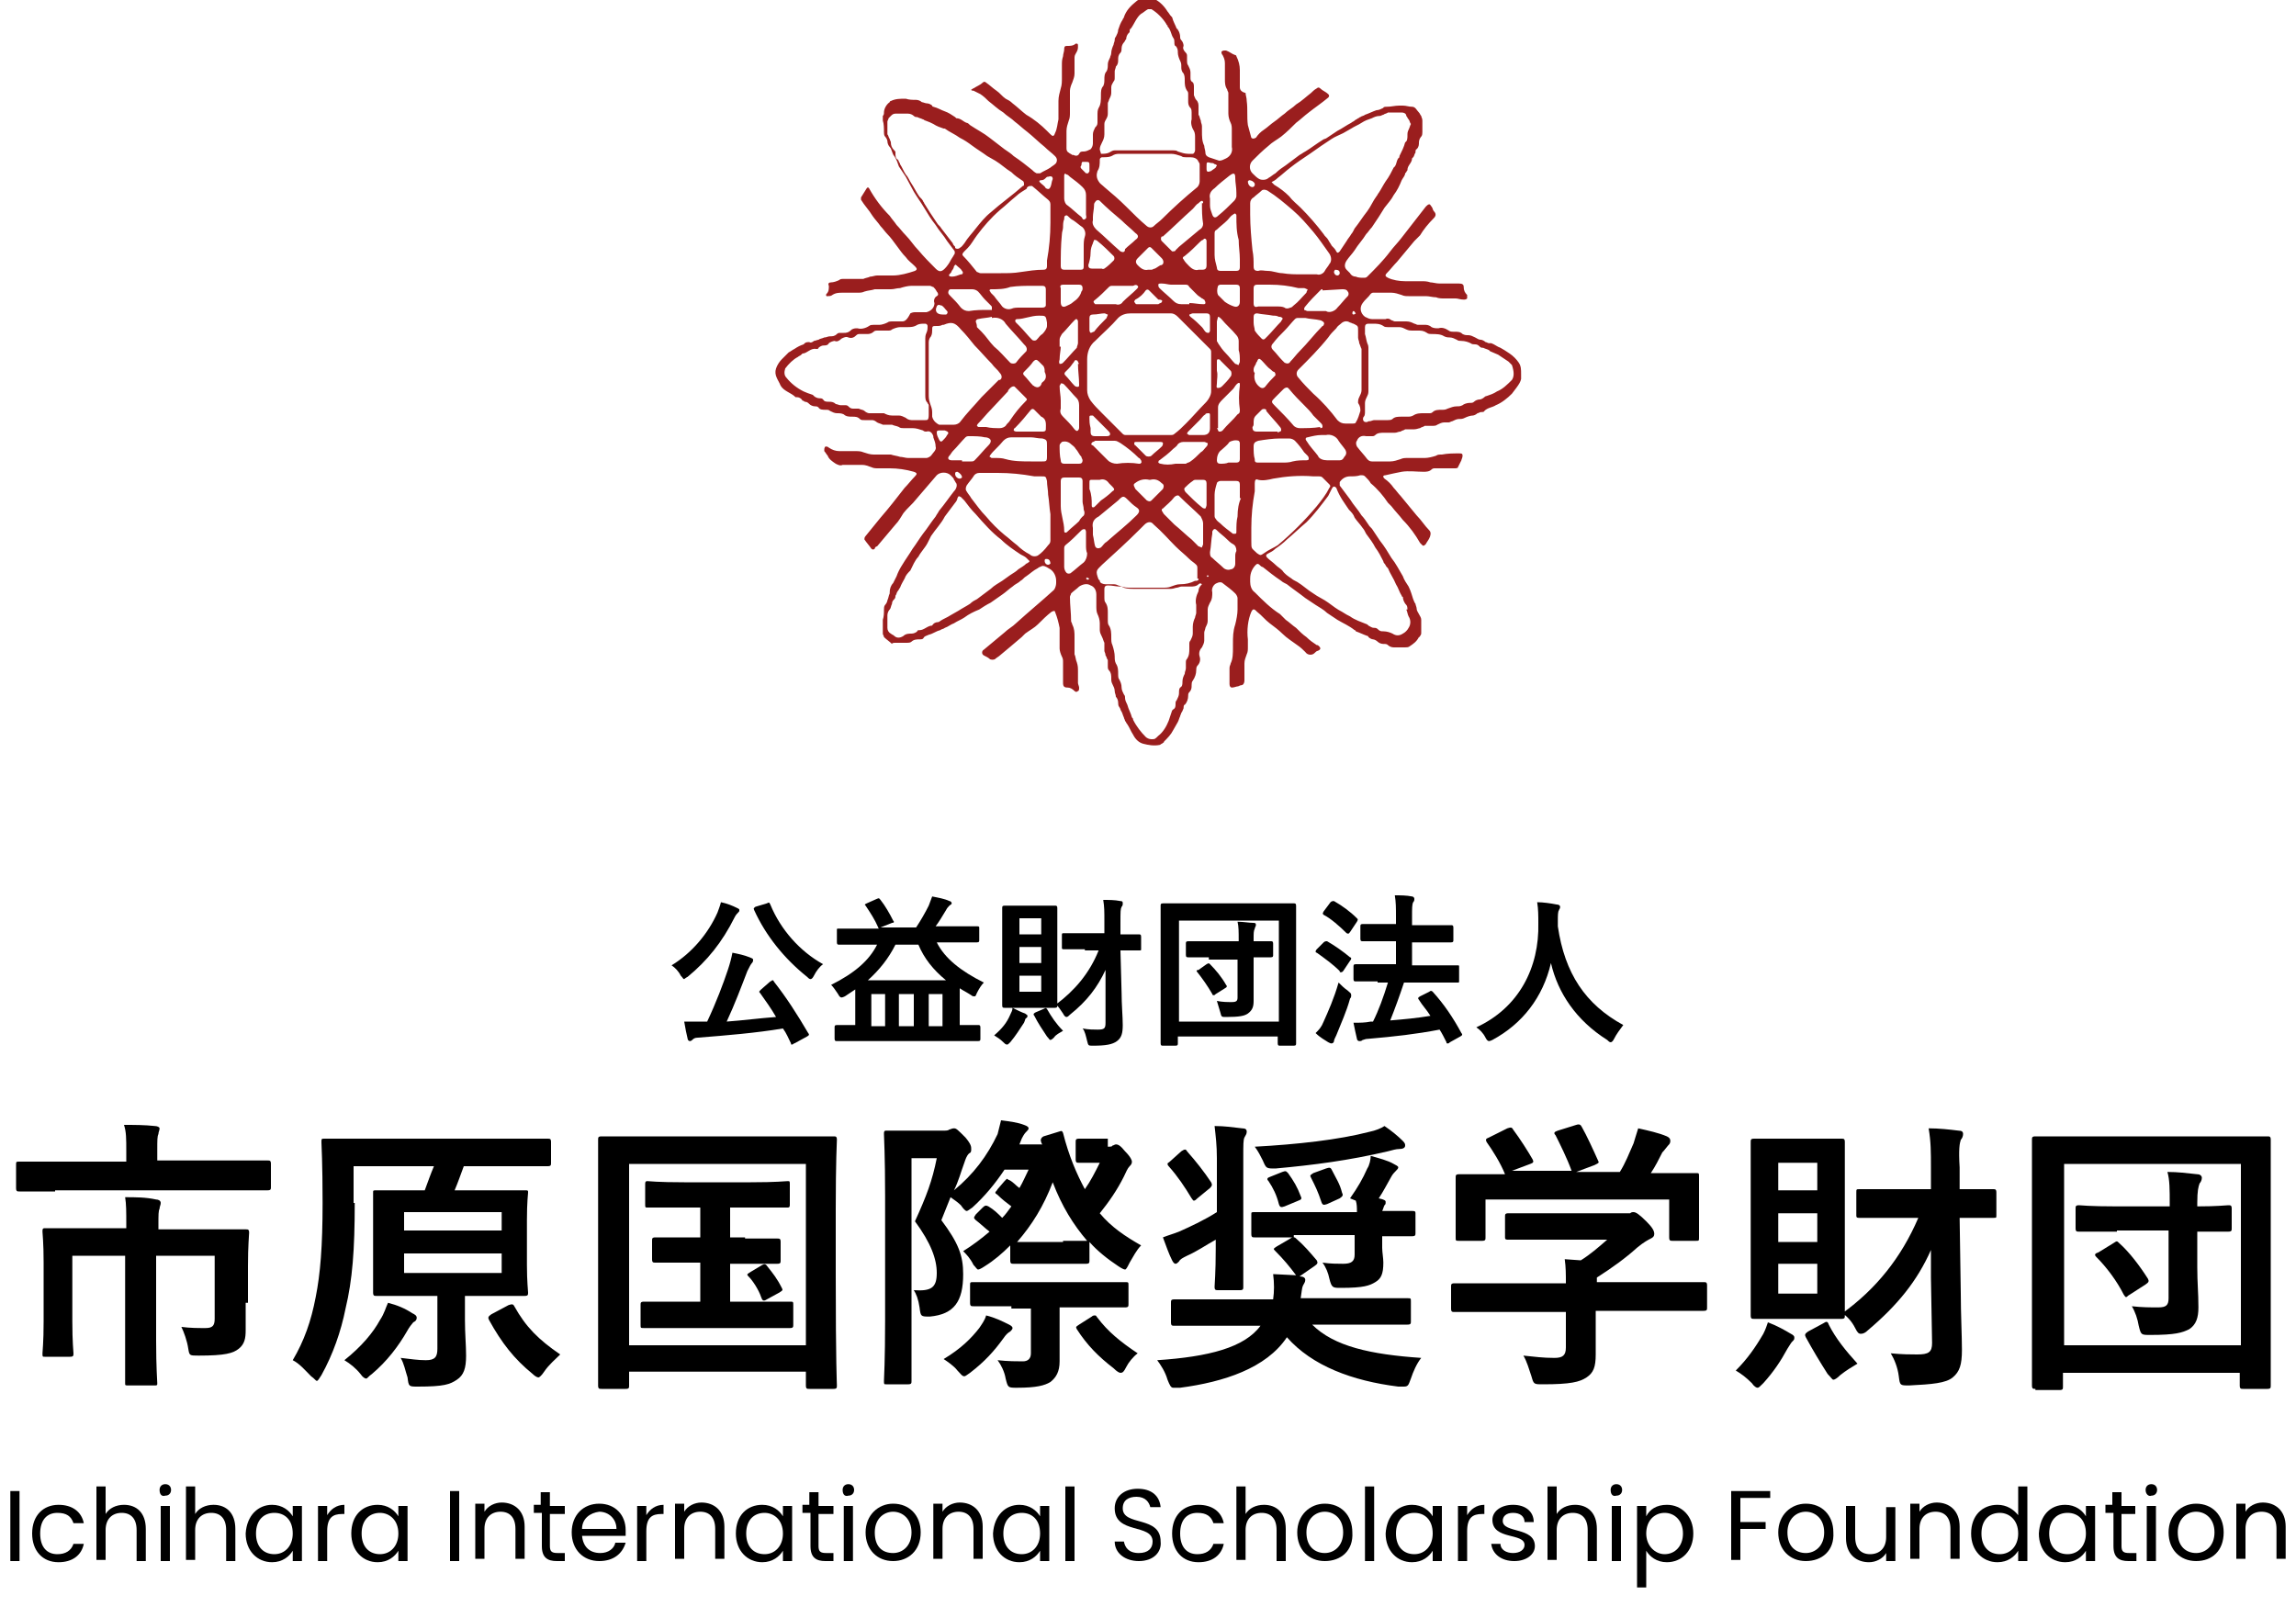 <?xml version="1.0" encoding="utf-8"?>
<!-- Generator: Adobe Illustrator 27.4.0, SVG Export Plug-In . SVG Version: 6.00 Build 0)  -->
<svg version="1.1" id="レイヤー_1" xmlns="http://www.w3.org/2000/svg" xmlns:xlink="http://www.w3.org/1999/xlink" x="0px"
	 y="0px" viewBox="0 0 200 141" style="enable-background:new 0 0 200 141;" xml:space="preserve">
<style type="text/css">
	.st0{enable-background:new    ;}
	.st1{clip-path:url(#SVGID_00000008116739858734225640000011874709845894965944_);}
	.st2{fill:#9A1E1E;}
</style>
<g id="ロゴタイプ" transform="translate(12 -39)">
	<g class="st0">
		<path d="M50.5,118.5c0.1-0.3,0.2-0.5,0.3-0.9c0.5,0.1,1,0.3,1.4,0.5c0.2,0.1,0.2,0.1,0.2,0.2c0,0.1,0,0.1-0.1,0.2
			c-0.1,0.1-0.2,0.2-0.3,0.4c-1.1,2.2-2.4,3.8-4.1,5.2c-0.2,0.1-0.3,0.2-0.3,0.2c-0.1,0-0.1-0.1-0.3-0.3c-0.2-0.4-0.5-0.7-0.8-0.9
			C48.3,122,49.7,120.3,50.5,118.5z M55.1,124.5c0.1,0,0.1-0.1,0.2-0.1c0,0,0.1,0,0.1,0.1c1.1,1.4,2,2.8,3,4.5
			c0.1,0.1,0.1,0.2-0.1,0.3l-1.1,0.6c-0.1,0-0.1,0.1-0.2,0.1c-0.1,0-0.1,0-0.1-0.1c-0.2-0.4-0.4-0.9-0.7-1.3
			c-2.4,0.4-4.9,0.6-7.4,0.8c-0.3,0-0.4,0.1-0.5,0.2c-0.1,0.1-0.2,0.1-0.2,0.1c-0.1,0-0.2-0.1-0.2-0.2c-0.1-0.4-0.2-0.9-0.3-1.5
			c0.5,0,1,0,1.6,0c0.1,0,0.3,0,0.4,0c0.8-1.7,1.4-3.3,1.8-4.5c0.2-0.6,0.3-1,0.4-1.5c0.5,0.1,1,0.2,1.5,0.4
			c0.2,0.1,0.3,0.1,0.3,0.2c0,0.1,0,0.2-0.1,0.3c-0.1,0.1-0.2,0.3-0.4,0.7c-0.5,1.3-1.1,2.9-1.8,4.4c1.4-0.1,2.9-0.3,4.3-0.4
			c-0.4-0.7-0.9-1.4-1.4-2.1c-0.1-0.1-0.1-0.1,0.1-0.3L55.1,124.5z M54.8,117.7c0.2-0.1,0.2-0.1,0.3,0.1c0.9,2.2,2.6,4.1,4.6,5.2
			c-0.3,0.2-0.6,0.6-0.8,1c-0.1,0.2-0.2,0.3-0.3,0.3c-0.1,0-0.2-0.1-0.3-0.2c-2-1.6-3.6-3.6-4.6-5.8c-0.1-0.2,0-0.2,0.1-0.3
			L54.8,117.7z"/>
		<path d="M62.9,121.3c-1.3,0-1.7,0-1.8,0c-0.1,0-0.2,0-0.2-0.2v-1.1c0-0.1,0-0.1,0.2-0.1c0.1,0,0.5,0,1.8,0h1.7
			c-0.1,0-0.1-0.1-0.1-0.1c-0.3-0.7-0.7-1.3-1.1-1.9c-0.1-0.1-0.1-0.1,0.1-0.2l0.9-0.4c0.2-0.1,0.2,0,0.3,0.1
			c0.4,0.5,0.8,1.2,1.1,1.8c0.1,0.1,0.1,0.2-0.1,0.2l-1,0.4h3.1c0.4-0.6,0.8-1.3,1.1-1.9c0.1-0.3,0.2-0.5,0.3-0.8
			c0.5,0.1,1.1,0.2,1.5,0.4c0.1,0,0.2,0.1,0.2,0.2c0,0.1-0.1,0.1-0.2,0.2c-0.1,0.1-0.2,0.2-0.3,0.4c-0.3,0.5-0.6,1-0.9,1.4h1.8
			c1.3,0,1.7,0,1.8,0c0.1,0,0.2,0,0.2,0.1v1.1c0,0.1,0,0.2-0.2,0.2c-0.1,0-0.5,0-1.8,0h-1.7c0.7,1.4,2.1,2.5,4.1,3.5
			c-0.2,0.2-0.4,0.5-0.6,0.9c-0.1,0.2-0.1,0.3-0.2,0.3c-0.1,0-0.2,0-0.3-0.1c-0.3-0.2-0.7-0.4-1-0.6v3.2c1.1,0,1.5,0,1.6,0
			c0.1,0,0.2,0,0.2,0.2v1c0,0.1,0,0.2-0.2,0.2c-0.1,0-0.5,0-1.8,0h-8.7c-1.3,0-1.7,0-1.8,0c-0.1,0-0.2,0-0.2-0.2v-1
			c0-0.1,0-0.2,0.2-0.2c0.1,0,0.5,0,1.6,0v-2.5c0-0.3,0-0.5,0-0.6c-0.3,0.2-0.6,0.4-0.9,0.6c-0.2,0.1-0.3,0.1-0.3,0.1
			c-0.1,0-0.2-0.1-0.3-0.3c-0.2-0.3-0.4-0.6-0.6-0.8c2-1,3.3-2.1,4-3.5H62.9z M70.4,124.4c-1.1-0.9-1.9-1.9-2.4-3.1h-2
			c-0.6,1.2-1.4,2.2-2.4,3.1H70.4z M65.1,128.4v-2.8h-1.2v2.8H65.1z M67.6,128.4v-2.8h-1.3v2.8H67.6z M68.9,125.6v2.8h1.2v-2.8H68.9
			z"/>
		<path d="M76,127.4c0.1-0.2,0.2-0.4,0.2-0.6c0.4,0.2,0.8,0.4,1.1,0.5c0.1,0.1,0.2,0.1,0.2,0.2s0,0.1-0.1,0.2
			c-0.1,0-0.1,0.2-0.2,0.4c-0.4,0.6-0.7,1.1-1.2,1.7c-0.2,0.2-0.2,0.2-0.3,0.2s-0.2-0.1-0.3-0.2c-0.3-0.3-0.5-0.4-0.8-0.6
			C75.3,128.6,75.7,128.1,76,127.4z M78.5,117.9c1,0,1.3,0,1.4,0c0.1,0,0.2,0,0.2,0.2c0,0.1,0,0.7,0,1.9v4.7c0,1.2,0,1.8,0,1.9
			c0,0.1,0,0.2-0.2,0.2c-0.1,0-0.4,0-1.4,0h-1.6c-1,0-1.3,0-1.4,0c-0.1,0-0.2,0-0.2-0.2c0-0.1,0-0.6,0-1.9v-4.7c0-1.2,0-1.8,0-1.9
			c0-0.1,0-0.2,0.2-0.2c0.1,0,0.4,0,1.4,0H78.5z M76.8,119v1.4h1.9V119H76.8z M78.7,122.9v-1.4h-1.9v1.4H78.7z M78.7,124h-1.9v1.4
			h1.9V124z M78.9,126.9c0.2-0.1,0.2-0.1,0.3,0c0.4,0.7,0.8,1.3,1.4,1.9c-0.3,0.2-0.6,0.3-0.8,0.6c-0.2,0.2-0.3,0.2-0.3,0.2
			c-0.1,0-0.1-0.1-0.3-0.3c-0.4-0.6-0.8-1.2-1.1-1.8c-0.1-0.1-0.1-0.2,0.1-0.3L78.9,126.9z M82.5,121.7c-1.3,0-1.7,0-1.8,0
			c-0.1,0-0.2,0-0.2-0.1v-1.1c0-0.2,0-0.2,0.2-0.2c0.1,0,0.5,0,1.8,0h1.7l0-1c0-0.9,0-1.3-0.1-1.9c0.5,0,1,0,1.5,0.1
			c0.2,0,0.2,0.1,0.2,0.2c0,0.1,0,0.2-0.1,0.3c-0.1,0.2-0.1,0.4-0.1,1.4l0,1c1.2,0,1.6,0,1.6,0c0.1,0,0.2,0,0.2,0.2v1.1
			c0,0.1,0,0.1-0.2,0.1c-0.1,0-0.5,0-1.6,0l0.1,3.7c0,1,0.1,2.1,0.1,2.8c0,0.7-0.1,1.1-0.5,1.4c-0.4,0.3-1,0.4-2.1,0.4
			c-0.4,0-0.4,0-0.5-0.4c-0.1-0.4-0.2-0.9-0.4-1.1c0.5,0.1,1,0.1,1.3,0.1c0.6,0,0.7-0.1,0.7-0.6l0-3.2c0-0.4,0-0.9,0-1.4
			c-0.7,1.5-1.6,2.7-3.1,3.9c-0.1,0.1-0.2,0.2-0.3,0.2c-0.1,0-0.2-0.1-0.3-0.3c-0.2-0.3-0.4-0.6-0.6-0.8c1.6-1.2,2.9-2.7,3.7-4.7
			H82.5z"/>
		<path d="M89.3,130.1c-0.1,0-0.2,0-0.2-0.2c0-0.1,0-1,0-5.4v-2.8c0-2.8,0-3.8,0-3.8c0-0.1,0-0.2,0.2-0.2c0.1,0,0.6,0,1.9,0h7.6
			c1.3,0,1.8,0,1.9,0c0.1,0,0.2,0,0.2,0.2c0,0.1,0,1.1,0,3.4v3.2c0,4.3,0,5.3,0,5.4c0,0.1,0,0.2-0.2,0.2h-1.2c-0.1,0-0.2,0-0.2-0.2
			v-0.6h-8.7v0.6c0,0.1,0,0.2-0.2,0.2H89.3z M90.7,128h8.7v-8.8h-8.7V128z M93.3,122.4c-1.3,0-1.8,0-1.8,0c-0.1,0-0.2,0-0.2-0.2v-1
			c0-0.1,0-0.2,0.2-0.2c0.1,0,0.5,0,1.8,0h2.6v-0.1c0-0.7,0-1.2-0.1-1.6c0.5,0,1,0.1,1.4,0.1c0.2,0,0.2,0.1,0.2,0.2
			c0,0.1-0.1,0.2-0.1,0.3c-0.1,0.2-0.1,0.4-0.1,0.9v0.2c1,0,1.4,0,1.5,0c0.1,0,0.2,0,0.2,0.2v1c0,0.1,0,0.2-0.2,0.2
			c-0.1,0-0.5,0-1.5,0v1.8c0,0.8,0,1.3,0,2c0,0.5-0.1,0.8-0.5,1.1c-0.3,0.2-0.7,0.3-1.9,0.3c-0.4,0-0.4,0-0.5-0.4
			c-0.1-0.3-0.2-0.7-0.3-1c0.5,0.1,0.9,0.1,1.3,0.1c0.4,0,0.5-0.1,0.5-0.4v-3.3H93.3z M93.1,123c0.2-0.1,0.2-0.1,0.3,0
			c0.5,0.5,1,1.1,1.4,1.8c0.1,0.1,0.1,0.2-0.1,0.3l-0.8,0.5c-0.1,0.1-0.1,0.1-0.2,0.1c0,0-0.1,0-0.1-0.1c-0.4-0.7-0.9-1.4-1.3-1.9
			c-0.1-0.1-0.1-0.2,0.1-0.2L93.1,123z"/>
		<path d="M103.3,121.1c0.1-0.1,0.2-0.1,0.3-0.1c0.7,0.4,1.4,0.9,2,1.4c0.1,0,0.1,0.1,0.1,0.1s0,0.1-0.1,0.2l-0.6,0.9
			c-0.1,0.1-0.1,0.1-0.2,0.1s-0.1,0-0.1-0.1c-0.6-0.6-1.3-1.1-2-1.6c-0.1,0-0.1-0.1-0.1-0.1s0-0.1,0.1-0.2L103.3,121.1z M103.3,128
			c0.4-0.9,0.9-2,1.3-3.4c0.2,0.2,0.5,0.5,0.8,0.7c0.2,0.2,0.3,0.2,0.3,0.4c0,0.1,0,0.2-0.1,0.3c-0.3,1.1-0.8,2.2-1.2,3.2
			c-0.1,0.2-0.2,0.4-0.2,0.5c0,0.1-0.1,0.2-0.2,0.2c-0.1,0-0.1,0-0.3-0.1c-0.3-0.2-0.7-0.4-1.1-0.8
			C102.9,128.7,103.1,128.5,103.3,128z M103.9,117.6c0.1-0.1,0.2-0.1,0.3-0.1c0.7,0.4,1.4,0.9,2,1.5c0.1,0.1,0.1,0.1,0,0.3l-0.6,0.9
			c-0.1,0.1-0.1,0.2-0.3,0.1c-0.6-0.6-1.4-1.3-2-1.6c-0.1-0.1-0.1-0.1,0-0.3L103.9,117.6z M108,124.5c-1.4,0-1.9,0-1.9,0
			c-0.1,0-0.2,0-0.2-0.2v-1.1c0-0.1,0-0.2,0.2-0.2c0.1,0,0.6,0,1.9,0h1.6v-2h-1c-1.3,0-1.8,0-1.9,0c-0.1,0-0.2,0-0.2-0.2v-1.1
			c0-0.1,0-0.2,0.2-0.2c0.1,0,0.5,0,1.9,0h1v-0.6c0-0.8,0-1.3-0.1-1.9c0.5,0,1,0,1.5,0.1c0.1,0,0.2,0.1,0.2,0.2c0,0.1,0,0.2-0.1,0.3
			c-0.1,0.2-0.1,0.5-0.1,1.3v0.7h1.5c1.3,0,1.8,0,1.9,0c0.1,0,0.2,0,0.2,0.2v1.1c0,0.1,0,0.2-0.2,0.2c-0.1,0-0.5,0-1.9,0h-1.5v2h2.1
			c1.4,0,1.9,0,1.9,0c0.1,0,0.1,0,0.1,0.2v1.1c0,0.2,0,0.2-0.1,0.2c-0.1,0-0.6,0-1.9,0h-2.8c-0.4,1.2-0.8,2.3-1.2,3.3
			c1.2-0.1,2.3-0.2,3.5-0.4c-0.3-0.5-0.7-0.9-1-1.4c-0.1-0.1-0.1-0.2,0.1-0.3l0.8-0.4c0.1-0.1,0.2-0.1,0.3,0c1,1.1,1.8,2.3,2.5,3.6
			c0.1,0.1,0.1,0.2-0.1,0.3l-0.9,0.5c-0.1,0.1-0.1,0.1-0.2,0.1s-0.1,0-0.1-0.1c-0.2-0.4-0.4-0.8-0.6-1.1c-2.1,0.4-3.9,0.6-6.2,0.8
			c-0.3,0-0.4,0.1-0.5,0.1c-0.1,0.1-0.2,0.1-0.3,0.1c-0.1,0-0.2-0.1-0.2-0.2c-0.1-0.4-0.2-0.9-0.3-1.4c0.6,0,1,0,1.5-0.1
			c0.1,0,0.2,0,0.2,0c0.5-1,0.9-2.1,1.3-3.4H108z"/>
		<path d="M128.6,129.5c-0.1,0.2-0.2,0.3-0.3,0.3c-0.1,0-0.2-0.1-0.3-0.2c-2.7-1.7-4.3-4.1-4.9-6.7c-0.7,3-2.5,5.3-5.1,6.7
			c-0.2,0.1-0.3,0.1-0.3,0.1c-0.1,0-0.2-0.1-0.3-0.3c-0.2-0.4-0.5-0.7-0.8-0.9c3.7-1.7,5.5-5.2,5.4-9.1c0-0.6,0-1.2-0.1-1.8
			c0.5,0,1.2,0.1,1.7,0.2c0.2,0,0.3,0.1,0.3,0.2c0,0.2-0.1,0.2-0.1,0.3c-0.1,0.1-0.1,0.5-0.1,0.9c0,0.2,0,0.3,0,0.5
			c0.6,4.1,2.4,6.8,5.7,8.6C129.1,128.7,128.8,129.1,128.6,129.5z"/>
	</g>
	<g class="st0">
		<path d="M-7.2,142.8c-2.2,0-3,0-3.1,0c-0.2,0-0.3,0-0.3-0.3v-2c0-0.3,0-0.3,0.3-0.3c0.1,0,0.9,0,3.1,0H-1v-0.9
			c0-1.1,0-1.7-0.2-2.3c0.9,0,1.8,0,2.7,0.1c0.2,0,0.4,0.1,0.4,0.2c0,0.2-0.1,0.3-0.1,0.5c-0.1,0.2-0.1,0.5-0.1,1.4v0.9h6.5
			c2.2,0,3,0,3.1,0c0.2,0,0.3,0,0.3,0.3v2c0,0.2,0,0.3-0.3,0.3c-0.1,0-0.9,0-3.1,0H-7.2z M9.4,152.5c0,0.9,0,1.6,0,2.4
			c0,0.7-0.1,1.2-0.6,1.6c-0.5,0.4-1.2,0.6-3.5,0.6c-0.8,0-0.8,0-0.9-0.6c-0.1-0.7-0.4-1.5-0.6-1.9c0.8,0.1,1.4,0.1,2.1,0.1
			c0.6,0,0.8-0.2,0.8-0.8v-5.5H1.6v7.4c0,2.4,0.1,3.5,0.1,3.7c0,0.2,0,0.2-0.3,0.2h-2.2c-0.3,0-0.3,0-0.3-0.2c0-0.2,0-1.3,0-3.7
			v-7.4h-4.6v5.7c0,1.9,0.1,2.6,0.1,2.8c0,0.2,0,0.3-0.3,0.3h-2.2c-0.2,0-0.2,0-0.2-0.3c0-0.2,0.1-0.9,0.1-2.8V149
			c0-1.8-0.1-2.5-0.1-2.7c0-0.2,0-0.3,0.2-0.3c0.1,0,1,0,3.5,0h3.6v-0.4c0-1,0-1.7-0.1-2.3c0.9,0,1.8,0,2.7,0.2
			c0.2,0,0.4,0.1,0.4,0.3c0,0.2-0.1,0.3-0.1,0.5c-0.1,0.2-0.1,0.5-0.1,1.4v0.4h4.1c2.4,0,3.3,0,3.5,0c0.2,0,0.3,0,0.3,0.3
			c0,0.2-0.1,1.1-0.1,2.9V152.5z"/>
		<path d="M18.9,143.8c0,4.1-0.2,6.7-0.8,9.2c-0.4,2-1.1,4-2.1,5.8c-0.2,0.3-0.3,0.5-0.4,0.5c-0.1,0-0.2-0.2-0.5-0.4
			c-0.5-0.5-1-1.1-1.6-1.4c1-1.7,1.6-3.4,2-5.5c0.4-2,0.6-4.4,0.6-8.2c0-3.5-0.1-5.1-0.1-5.3c0-0.3,0-0.3,0.3-0.3c0.1,0,1,0,3.3,0
			h12.8c2.3,0,3.2,0,3.3,0c0.2,0,0.3,0,0.3,0.3v1.8c0,0.2,0,0.3-0.3,0.3c-0.1,0-1,0-3.3,0h-4c-0.3,0.8-0.5,1.4-0.8,2.1h2.8
			c2.3,0,3.2,0,3.3,0c0.3,0,0.3,0,0.3,0.2c0,0.1-0.1,0.8-0.1,2.4v3.9c0,1.5,0.1,2.2,0.1,2.4c0,0.2,0,0.3-0.3,0.3c-0.1,0-0.9,0-3.3,0
			h-1.9v2.1c0,1.2,0.1,2.2,0.1,3.1c0,1.1-0.2,1.7-0.8,2.1c-0.6,0.4-1.1,0.6-3.4,0.6c-0.8,0-0.8,0-0.9-0.8c-0.2-0.6-0.3-1.2-0.6-1.7
			c0.9,0.1,1.5,0.2,2.2,0.2c0.8,0,1-0.3,1-1v-4.6h-2c-2.3,0-3.1,0-3.3,0c-0.2,0-0.3,0-0.3-0.3c0-0.2,0-0.8,0-2.4v-3.9
			c0-1.6,0-2.2,0-2.4c0-0.2,0-0.2,0.3-0.2c0.2,0,1,0,3.3,0h0.9c0.3-0.8,0.5-1.4,0.8-2.1h-7V143.8z M21.1,154
			c0.4-0.6,0.5-1.1,0.7-1.5c0.8,0.2,1.5,0.5,2.1,0.9c0.2,0.1,0.4,0.2,0.4,0.4c0,0.2-0.1,0.3-0.3,0.4c-0.1,0.1-0.4,0.5-0.5,0.7
			c-0.8,1.4-1.8,2.7-3.1,3.8c-0.3,0.2-0.4,0.4-0.5,0.4c-0.1,0-0.3-0.1-0.5-0.4c-0.4-0.5-0.9-0.9-1.4-1.2
			C19.5,156.3,20.5,155.1,21.1,154z M23.2,146.2h8.5v-1.6h-8.5V146.2z M31.7,148.2h-8.5v1.7h8.5V148.2z M32.3,152.7
			c0.3-0.1,0.4-0.1,0.5,0.1c1,1.8,2.1,2.9,4,4.2c-0.4,0.4-1,0.9-1.4,1.5c-0.2,0.3-0.4,0.5-0.5,0.5c-0.1,0-0.3-0.1-0.5-0.3
			c-1.6-1.3-2.7-2.7-3.8-4.7c-0.1-0.2-0.1-0.3,0.2-0.5L32.3,152.7z"/>
		<path d="M40.4,160c-0.2,0-0.3,0-0.3-0.3c0-0.2,0-1.8,0-9.6v-5c0-4.9,0-6.7,0-6.8c0-0.2,0-0.3,0.3-0.3c0.2,0,1,0,3.3,0h13.6
			c2.3,0,3.1,0,3.3,0c0.2,0,0.3,0,0.3,0.3c0,0.1-0.1,1.9-0.1,6v5.8c0,7.7,0.1,9.4,0.1,9.6c0,0.2,0,0.3-0.3,0.3h-2.1
			c-0.2,0-0.3,0-0.3-0.3v-1.2H42.8v1.2c0,0.2,0,0.3-0.3,0.3H40.4z M42.8,156.2h15.4v-15.8H42.8V156.2z M52.9,146.9c2,0,2.7,0,2.8,0
			c0.2,0,0.3,0,0.3,0.3v1.6c0,0.2,0,0.3-0.3,0.3c-0.1,0-0.8,0-2.8,0h-1.3v3.3h2c2.3,0,3.1,0,3.2,0c0.3,0,0.3,0,0.3,0.3v1.7
			c0,0.2,0,0.3-0.3,0.3c-0.1,0-0.9,0-3.2,0h-6.3c-2.3,0-3.1,0-3.2,0c-0.3,0-0.3,0-0.3-0.3v-1.7c0-0.2,0-0.3,0.3-0.3
			c0.1,0,0.9,0,3.2,0H49V149h-1c-2,0-2.7,0-2.9,0c-0.2,0-0.3,0-0.3-0.3v-1.6c0-0.2,0-0.3,0.3-0.3c0.1,0,0.8,0,2.9,0h1v-2.6h-1.4
			c-2.2,0-3,0-3.2,0c-0.2,0-0.2,0-0.2-0.3v-1.7c0-0.2,0-0.3,0.2-0.3c0.1,0,0.9,0.1,3.2,0.1h5.8c2.3,0,3-0.1,3.2-0.1
			c0.2,0,0.2,0,0.2,0.3v1.7c0,0.2,0,0.3-0.2,0.3c-0.2,0-0.9,0-3.2,0h-1.8v2.6H52.9z M54.4,149.2c0.2-0.1,0.3-0.1,0.5,0.2
			c0.4,0.5,0.8,1,1.2,1.8c0.1,0.2,0.1,0.2-0.2,0.4l-1.1,0.6c-0.3,0.2-0.4,0.1-0.5-0.2c-0.2-0.6-0.7-1.4-1.1-1.8
			c-0.2-0.2-0.1-0.2,0.2-0.4L54.4,149.2z"/>
		<path d="M84.5,138.9c0.2,0,0.4,0,0.4-0.1c0.1,0,0.2-0.1,0.3-0.1c0.2,0,0.4,0.1,0.8,0.6c0.5,0.5,0.6,0.8,0.6,0.9
			c0,0.2-0.1,0.3-0.2,0.4c-0.2,0.2-0.3,0.5-0.5,0.9c-0.6,1.2-1.3,2.2-2.1,3.2c1,1.2,2.2,2,3.6,2.8c-0.4,0.4-0.7,1-1,1.5
			c-0.2,0.4-0.3,0.6-0.4,0.6c-0.1,0-0.3-0.1-0.6-0.3c-0.9-0.6-1.8-1.3-2.5-2.1v1.6c0,0.2,0,0.3-0.3,0.3c-0.1,0-0.6,0-2.1,0h-2.1
			c-1.5,0-2,0-2.1,0c-0.2,0-0.3,0-0.3-0.3v-1.3c-0.7,0.7-1.4,1.3-2.2,1.8c-0.3,0.2-0.5,0.3-0.6,0.3c-0.1,0-0.2-0.2-0.4-0.4
			c-0.3-0.6-0.6-0.9-0.9-1.2c0.8-0.5,1.6-1.1,2.3-1.7c-0.4-0.3-0.8-0.7-1.2-1c-0.2-0.2-0.2-0.2,0-0.5l0.6-0.6
			c0.2-0.2,0.3-0.2,0.5-0.1c0.5,0.3,0.8,0.6,1.2,1c0.3-0.3,0.5-0.6,0.8-1c-0.4-0.3-0.8-0.6-1.2-1c-0.1-0.1-0.2-0.1-0.2-0.2
			s0.1-0.1,0.2-0.3l0.6-0.7c0.1-0.1,0.2-0.2,0.2-0.2c0.1,0,0.1,0.1,0.2,0.1c0.4,0.2,0.6,0.5,0.9,0.7c0.3-0.5,0.5-1,0.8-1.6h-2.1
			c-0.8,1.2-1.7,2.3-2.8,3.3c-0.3,0.2-0.4,0.3-0.5,0.3c-0.1,0-0.3-0.2-0.5-0.5c-0.2-0.2-0.6-0.5-0.9-0.7l-0.8,2
			c1.5,2,1.9,3.1,1.9,4.7c0,2.4-0.8,3.5-2.9,3.7c-0.8,0-0.8,0-0.9-0.8c-0.1-0.7-0.3-1.2-0.5-1.5c1.5,0.1,2-0.2,2-1.5
			c0-1.2-0.5-2.6-1.9-4.5c1-2.2,1.5-3.5,1.9-5.5h-2.2v14.1c0,3.4,0,5.2,0,5.3c0,0.2,0,0.3-0.3,0.3h-1.9c-0.2,0-0.2,0-0.2-0.3
			c0-0.1,0.1-1.8,0.1-5.3v-10.8c0-3.5-0.1-5.2-0.1-5.4c0-0.2,0-0.3,0.2-0.3c0.2,0,0.7,0,1.9,0h3.1c0.2,0,0.4,0,0.5-0.1
			c0.1,0,0.2-0.1,0.4-0.1c0.2,0,0.3,0.1,1,0.8c0.5,0.6,0.5,0.8,0.5,1c0,0.2,0,0.3-0.2,0.4c-0.2,0.2-0.3,0.5-0.4,0.8
			c-0.3,0.8-0.5,1.6-0.9,2.4c1.7-1.4,2.9-3,3.8-4.9c0.1-0.4,0.2-0.8,0.3-1.2c0.8,0.1,1.5,0.2,2,0.4c0.3,0.1,0.4,0.2,0.4,0.3
			s-0.1,0.2-0.2,0.3c-0.1,0.1-0.2,0.2-0.4,0.6l-0.2,0.5h2c0,0-0.1-0.1-0.1-0.2c-0.1-0.2,0-0.4,0.2-0.5l1.3-0.4
			c0.3-0.1,0.3-0.1,0.4,0.1c0.5,2,1.2,3.6,1.9,4.9c0.5-0.7,0.9-1.5,1.3-2.3h-0.6c-0.7,0-1.1,0-1.2,0c-0.2,0-0.3,0-0.3-0.3v-1.5
			c0-0.2,0-0.3,0.3-0.3c0.1,0,0.5,0,1.5,0H84.5z M73.3,154.7c0.2-0.3,0.5-0.7,0.6-1.1c0.8,0.2,1.4,0.5,2,0.8
			c0.2,0.1,0.3,0.2,0.3,0.3c0,0.1-0.1,0.2-0.2,0.3c-0.2,0.1-0.4,0.3-0.6,0.6c-0.8,1.1-1.6,2-2.9,3c-0.3,0.2-0.4,0.3-0.5,0.3
			c-0.2,0-0.3-0.2-0.6-0.5c-0.3-0.4-0.9-0.8-1.2-1C71.7,156.5,72.6,155.6,73.3,154.7z M76.1,152.8c-2.3,0-3.2,0-3.3,0
			c-0.2,0-0.3,0-0.3-0.3V151c0-0.3,0-0.3,0.3-0.3c0.1,0,1,0,3.3,0h6.6c2.3,0,3.1,0,3.3,0c0.3,0,0.3,0,0.3,0.3v1.6
			c0,0.2,0,0.3-0.3,0.3c-0.1,0-0.9,0-3.3,0h-2.4v1.8c0,0.8,0,1.9,0,2.9c0,0.9-0.3,1.4-0.8,1.8c-0.5,0.3-1.2,0.5-2.9,0.5
			c-0.8,0-0.8,0-1-0.8c-0.1-0.6-0.4-1.2-0.7-1.6c0.9,0.1,1.7,0.1,2.2,0.1c0.4,0,0.7-0.2,0.7-0.7v-3.9H76.1z M80.6,147.1
			c1.5,0,1.9,0,2.1,0c-1.2-1.4-2.2-3-3-5.1c-0.8,2.1-1.8,3.7-3.1,5.2c0.3,0,0.8,0,1.8,0H80.6z M83.1,153.7c0.1-0.1,0.2-0.1,0.3-0.1
			c0.1,0,0.1,0.1,0.2,0.2c0.9,1.2,2,2.1,3.5,3.1c-0.4,0.3-0.8,0.8-1,1.2c-0.2,0.4-0.3,0.5-0.5,0.5c-0.1,0-0.3-0.1-0.6-0.4
			c-1.3-1-2.3-2-3.2-3.4c-0.1-0.2-0.1-0.2,0.2-0.4L83.1,153.7z"/>
		<path d="M93.5,154.5c-2.3,0-3.1,0-3.2,0c-0.2,0-0.3,0-0.3-0.3v-1.7c0-0.2,0-0.3,0.3-0.3c0.1,0,0.9,0,3.2,0h5.4
			c0.1-0.7,0.1-1.4,0-2.2l2,0.1c-0.6-0.8-1.1-1.4-1.8-2.1c-0.2-0.2-0.2-0.2,0.1-0.4l1.2-0.7c0.1-0.1,0.2-0.1,0.3-0.1s0.1,0,0.2,0.1
			c0.7,0.6,1.2,1.2,1.8,1.9c0.1,0.2,0.1,0.3-0.2,0.5l-1.3,0.9c0.3,0,0.5,0.1,0.5,0.3c0,0.2-0.1,0.3-0.2,0.5
			c-0.1,0.2-0.1,0.5-0.2,1.1h6.1c2.3,0,3.1,0,3.2,0c0.3,0,0.3,0,0.3,0.3v1.7c0,0.2,0,0.3-0.3,0.3c-0.2,0-1,0-3.2,0h-5.1
			c1.9,1.9,5.1,2.6,9.5,2.9c-0.4,0.5-0.7,1.2-0.9,1.8c-0.2,0.5-0.2,0.7-0.6,0.7c-0.1,0-0.3,0-0.5,0c-4-0.5-7.5-1.8-9.7-4.3
			c-1.8,2.7-5.5,3.9-9.3,4.4c-0.3,0-0.5,0-0.6,0c-0.2,0-0.3-0.2-0.5-0.7c-0.2-0.7-0.6-1.3-0.9-1.7c4.5-0.3,7.6-1.1,9-3H93.5z
			 M94,139.9c0-1.1-0.1-1.9-0.2-2.8c0.9,0,1.5,0.1,2.4,0.2c0.3,0,0.4,0.1,0.4,0.3c0,0.2-0.1,0.3-0.2,0.5c-0.1,0.2-0.1,0.6-0.1,1.7v8
			c0,2.1,0,3.2,0,3.3c0,0.2,0,0.3-0.3,0.3h-1.9c-0.2,0-0.3,0-0.3-0.3c0-0.2,0.1-1.2,0.1-3.3V147c-0.9,0.5-1.6,1-2.5,1.4
			c-0.4,0.2-0.6,0.3-0.7,0.5c-0.1,0.1-0.2,0.2-0.3,0.2s-0.2-0.1-0.3-0.3c-0.3-0.6-0.5-1.2-0.8-2c0.5-0.2,0.9-0.3,1.4-0.5
			c0.9-0.4,2.2-1,3.3-1.7V139.9z M90.9,139.3c0.3-0.2,0.4-0.2,0.5,0c0.8,0.9,1.5,1.8,2.1,2.7c0.1,0.2,0.1,0.3-0.1,0.5l-1.1,0.9
			c-0.1,0.1-0.2,0.2-0.3,0.2c-0.1,0-0.1-0.1-0.2-0.2c-0.6-1-1.2-1.9-2-2.8c-0.1-0.1-0.1-0.2-0.1-0.2c0-0.1,0.1-0.1,0.2-0.2
			L90.9,139.3z M100.7,146.8c-2.4,0-3.2,0-3.4,0c-0.2,0-0.3,0-0.3-0.3v-1.7c0-0.2,0-0.2,0.3-0.2c0.1,0,1,0,3.4,0h5.5
			c0-0.4,0-0.7-0.1-1l-0.5-0.2c0.7-1,1.1-1.7,1.5-2.6c0.2-0.3,0.3-0.8,0.3-1.1c0.7,0.2,1.5,0.4,2,0.7c0.2,0.1,0.4,0.2,0.4,0.3
			s-0.1,0.2-0.2,0.3c-0.1,0.1-0.3,0.3-0.4,0.5c-0.4,0.7-0.7,1.3-1.1,1.9c0.5,0.1,0.6,0.2,0.6,0.3c0,0.2,0,0.2-0.1,0.3
			c-0.1,0.2-0.1,0.3-0.2,0.5c1.8,0,2.5,0,2.6,0c0.2,0,0.3,0,0.3,0.2v1.7c0,0.2,0,0.3-0.3,0.3c-0.1,0-0.8,0-2.6,0v1
			c0,0.4,0.1,0.9,0.1,1.3c0,1-0.2,1.4-0.7,1.7c-0.5,0.3-1,0.5-3,0.5c-0.7,0-0.8,0-1-0.8c-0.1-0.5-0.3-1-0.6-1.4
			c0.7,0.1,1.3,0.1,1.8,0.1c0.7,0,1-0.2,1-0.8v-1.7H100.7z M110.2,138.4c0.2,0.2,0.2,0.3,0.2,0.4c0,0.2-0.2,0.3-0.5,0.3
			c-0.3,0-0.6,0.1-1,0.2c-3.4,0.8-6.5,1.2-9.8,1.5c-0.8,0-0.8,0-1.1-0.7c-0.2-0.4-0.4-0.8-0.7-1.2c3.7-0.2,7.3-0.6,10-1.3
			c0.5-0.1,1-0.3,1.3-0.5C109.2,137.5,109.8,138,110.2,138.4z M99.7,141.1c0.3-0.1,0.3-0.1,0.5,0.1c0.5,0.7,0.8,1.2,1.1,2
			c0.1,0.2,0.1,0.3-0.2,0.4l-1.2,0.5c-0.3,0.1-0.4,0.1-0.5-0.2c-0.2-0.8-0.5-1.4-0.9-2c-0.2-0.2-0.1-0.3,0.2-0.4L99.7,141.1z
			 M103.5,140.8c0.3-0.1,0.4-0.1,0.5,0.1c0.4,0.8,0.7,1.2,0.9,2c0.1,0.2,0.1,0.3-0.2,0.5l-1.1,0.5c-0.3,0.1-0.4,0.1-0.5-0.2
			c-0.3-0.9-0.5-1.3-0.9-2.1c-0.1-0.2-0.1-0.2,0.2-0.4L103.5,140.8z"/>
		<path d="M117.8,153.3c-2.2,0-3,0-3.1,0c-0.2,0-0.3,0-0.3-0.3v-1.9c0-0.2,0-0.3,0.3-0.3c0.2,0,0.9,0,3.1,0h6.6c0-0.8,0-1.4-0.1-2.1
			l1.4,0.1c0.8-0.5,1.5-1.1,2.3-1.8h-5.4c-2.3,0-3.1,0-3.2,0c-0.2,0-0.3,0-0.3-0.2v-1.8c0-0.2,0-0.3,0.3-0.3c0.1,0,0.9,0,3.2,0h6.8
			c0.3,0,0.5,0,0.6,0c0.1-0.1,0.2-0.1,0.3-0.1c0.2,0,0.5,0.2,1.1,0.8c0.5,0.5,0.7,0.8,0.7,1.1c0,0.2-0.1,0.3-0.3,0.4
			c-0.2,0.1-0.6,0.3-1.2,0.8c-1,0.9-2.1,1.7-3.5,2.6v0.4h6.2c2.2,0,3,0,3.1,0c0.2,0,0.3,0,0.3,0.3v1.9c0,0.2,0,0.3-0.3,0.3
			c-0.2,0-0.9,0-3.1,0H127v1.6c0,0.6,0,1.5,0,2.2c0,1.1-0.2,1.6-0.8,2c-0.6,0.4-1.4,0.6-3.8,0.6c-0.8,0-0.8,0-1-0.7
			c-0.2-0.6-0.4-1.3-0.7-1.8c1,0.1,1.7,0.2,2.7,0.2c0.7,0,1-0.2,1-0.9v-3.1H117.8z M119.3,137.3c0.3-0.1,0.4-0.1,0.5,0.1
			c0.6,0.8,1.3,1.9,1.7,2.6c0.1,0.2,0.1,0.3-0.2,0.4l-1.6,0.6h5.2c-0.4-1.1-1-2.3-1.4-3.1c-0.2-0.2-0.1-0.3,0.2-0.4l1.6-0.5
			c0.3-0.1,0.4,0,0.5,0.2c0.4,0.7,1,2,1.4,2.9c0.1,0.2,0.1,0.2-0.3,0.4l-1.6,0.6h3.8c0.5-0.8,0.8-1.6,1.2-2.5
			c0.1-0.3,0.2-0.7,0.4-1.3c0.9,0.2,1.8,0.4,2.5,0.7c0.2,0.1,0.3,0.2,0.3,0.4c0,0.2-0.1,0.3-0.2,0.4c-0.1,0.1-0.3,0.4-0.5,0.6
			c-0.3,0.6-0.6,1.2-1,1.8h0.6c2.3,0,3.1,0,3.3,0c0.3,0,0.3,0,0.3,0.3c0,0.2,0,0.6,0,1.3v1.2c0,2.2,0,2.6,0,2.8c0,0.3,0,0.3-0.3,0.3
			h-2c-0.2,0-0.3,0-0.3-0.3v-3.3h-16v3.3c0,0.2,0,0.3-0.3,0.3h-2c-0.3,0-0.3,0-0.3-0.3c0-0.2,0-0.6,0-2.8v-0.9c0-0.9,0-1.4,0-1.5
			c0-0.2,0-0.3,0.3-0.3c0.1,0,1,0,3.3,0h0.7c-0.4-1-1.1-2.1-1.6-2.8c-0.1-0.2-0.1-0.3,0.2-0.4L119.3,137.3z"/>
		<path d="M141.6,155.2c0.2-0.4,0.3-0.7,0.4-1c0.8,0.3,1.5,0.7,2,1c0.2,0.1,0.3,0.2,0.3,0.3c0,0.2,0,0.2-0.2,0.4
			c-0.1,0.1-0.2,0.3-0.4,0.6c-0.6,1.1-1.2,2-2.1,3c-0.3,0.3-0.4,0.4-0.5,0.4c-0.1,0-0.3-0.1-0.5-0.4c-0.5-0.5-0.9-0.8-1.4-1.1
			C140.2,157.4,140.9,156.4,141.6,155.2z M146,138.2c1.7,0,2.2,0,2.4,0c0.2,0,0.3,0,0.3,0.3c0,0.2,0,1.2,0,3.4v8.4
			c0,2.2,0,3.2,0,3.3c0,0.2,0,0.3-0.3,0.3c-0.2,0-0.7,0-2.4,0h-2.8c-1.7,0-2.3,0-2.4,0c-0.2,0-0.3,0-0.3-0.3c0-0.2,0-1.2,0-3.3v-8.4
			c0-2.2,0-3.2,0-3.4c0-0.2,0-0.3,0.3-0.3c0.1,0,0.7,0,2.4,0H146z M142.9,140.3v2.4h3.4v-2.4H142.9z M146.3,147.2v-2.5h-3.4v2.5
			H146.3z M146.3,149.1h-3.4v2.6h3.4V149.1z M146.8,154.3c0.3-0.2,0.4-0.2,0.5,0.1c0.6,1.2,1.5,2.3,2.5,3.4c-0.5,0.3-1,0.6-1.5,1
			c-0.3,0.3-0.5,0.4-0.6,0.4s-0.2-0.2-0.5-0.5c-0.7-1.1-1.3-2.1-1.9-3.2c-0.1-0.2-0.1-0.3,0.2-0.5L146.8,154.3z M153.2,145.1
			c-2.2,0-3,0-3.2,0c-0.2,0-0.3,0-0.3-0.2v-2c0-0.3,0-0.3,0.3-0.3c0.1,0,0.9,0,3.2,0h3l0-1.8c0-1.5,0-2.3-0.2-3.5
			c0.9,0,1.8,0.1,2.6,0.2c0.3,0,0.4,0.1,0.4,0.3c0,0.2-0.1,0.4-0.2,0.5c-0.1,0.3-0.2,0.8-0.1,2.4l0,1.9c2.1,0,2.8,0,2.9,0
			c0.2,0,0.3,0,0.3,0.3v2c0,0.2,0,0.2-0.3,0.2c-0.1,0-0.8,0-2.9,0l0.1,6.6c0,1.7,0.1,3.7,0.1,4.9c0,1.3-0.2,1.9-0.8,2.4
			c-0.6,0.5-1.8,0.6-3.8,0.7c-0.8,0-0.8,0-0.9-0.8c-0.1-0.8-0.4-1.5-0.7-2c1,0.1,1.8,0.1,2.3,0.1c1,0,1.3-0.2,1.3-1l-0.1-5.7
			c0-0.7,0-1.6,0-2.4c-1.2,2.7-2.9,4.8-5.5,7c-0.2,0.2-0.4,0.3-0.6,0.3c-0.2,0-0.3-0.1-0.5-0.5c-0.3-0.6-0.7-1-1.1-1.3
			c2.9-2.1,5.1-4.8,6.6-8.3H153.2z"/>
		<path d="M165.3,160c-0.2,0-0.3,0-0.3-0.3c0-0.2,0-1.8,0-9.6v-5c0-4.9,0-6.7,0-6.8c0-0.2,0-0.3,0.3-0.3c0.2,0,1,0,3.3,0h13.6
			c2.3,0,3.1,0,3.3,0c0.2,0,0.3,0,0.3,0.3c0,0.1,0,1.9,0,6v5.8c0,7.7,0,9.4,0,9.6c0,0.2,0,0.3-0.3,0.3h-2.1c-0.2,0-0.3,0-0.3-0.3
			v-1.1h-15.4v1.2c0,0.2,0,0.3-0.3,0.3H165.3z M167.8,156.2h15.4v-15.8h-15.4V156.2z M172.4,146.3c-2.3,0-3.1,0-3.3,0
			c-0.2,0-0.3,0-0.3-0.3v-1.7c0-0.2,0-0.3,0.3-0.3c0.1,0,0.9,0.1,3.3,0.1h4.6v-0.2c0-1.3,0-2.1-0.2-2.8c0.9,0,1.7,0.1,2.6,0.2
			c0.3,0,0.4,0.2,0.4,0.3c0,0.2-0.1,0.4-0.2,0.5c-0.1,0.3-0.2,0.6-0.2,1.7v0.3c1.8,0,2.5-0.1,2.7-0.1c0.2,0,0.3,0,0.3,0.3v1.7
			c0,0.2,0,0.3-0.3,0.3c-0.2,0-0.8,0-2.7,0v3.1c0,1.4,0.1,2.2,0.1,3.5c0,0.9-0.2,1.5-0.8,1.9c-0.6,0.3-1.2,0.5-3.4,0.5
			c-0.8,0-0.8,0-1-0.8c-0.1-0.6-0.3-1.2-0.6-1.7c0.9,0.1,1.6,0.1,2.3,0.1c0.7,0,0.9-0.2,0.9-0.8v-5.9H172.4z M172.1,147.3
			c0.3-0.2,0.3-0.2,0.5,0c0.9,0.8,1.8,2,2.5,3.1c0.1,0.2,0.1,0.3-0.2,0.5l-1.4,0.9c-0.2,0.1-0.2,0.2-0.3,0.2s-0.1-0.1-0.2-0.2
			c-0.6-1.2-1.5-2.4-2.4-3.3c-0.2-0.2-0.1-0.3,0.2-0.4L172.1,147.3z"/>
	</g>
	<g class="st0">
		<path d="M-11.1,168.9h0.8v6.1h-0.8V168.9z"/>
		<path d="M-6.9,170.1c1.2,0,2,0.6,2.2,1.6h-0.9c-0.2-0.6-0.6-0.9-1.4-0.9c-0.9,0-1.5,0.6-1.5,1.8c0,1.2,0.6,1.8,1.5,1.8
			c0.7,0,1.2-0.3,1.4-0.9h0.9c-0.2,1-1,1.6-2.2,1.6c-1.4,0-2.3-1-2.3-2.5C-9.2,171-8.2,170.1-6.9,170.1z"/>
		<path d="M-3.6,168.5h0.8v2.4c0.3-0.5,0.9-0.8,1.6-0.8c1.1,0,1.9,0.7,1.9,2.1v2.8h-0.8v-2.7c0-1-0.5-1.5-1.3-1.5
			c-0.8,0-1.4,0.5-1.4,1.5v2.6h-0.8V168.5z"/>
		<path d="M1.9,168.8c0-0.3,0.2-0.5,0.5-0.5c0.3,0,0.5,0.2,0.5,0.5c0,0.3-0.2,0.5-0.5,0.5C2.1,169.4,1.9,169.2,1.9,168.8z M2,170.2
			h0.8v4.8H2V170.2z"/>
		<path d="M4.2,168.5H5v2.4c0.3-0.5,0.9-0.8,1.6-0.8c1.1,0,1.9,0.7,1.9,2.1v2.8H7.7v-2.7c0-1-0.5-1.5-1.3-1.5
			c-0.8,0-1.4,0.5-1.4,1.5v2.6H4.2V168.5z"/>
		<path d="M11.7,170.1c0.9,0,1.5,0.5,1.8,1v-0.9h0.8v4.8h-0.8v-0.9c-0.3,0.5-0.9,1-1.8,1c-1.3,0-2.3-1-2.3-2.5
			C9.5,171,10.5,170.1,11.7,170.1z M11.9,170.8c-0.9,0-1.6,0.6-1.6,1.8s0.7,1.8,1.6,1.8s1.6-0.7,1.6-1.8
			C13.5,171.4,12.8,170.8,11.9,170.8z"/>
		<path d="M16.5,175h-0.8v-4.8h0.8v0.8c0.3-0.5,0.8-0.9,1.5-0.9v0.8h-0.2c-0.8,0-1.3,0.3-1.3,1.5V175z"/>
		<path d="M20.9,170.1c0.9,0,1.5,0.5,1.8,1v-0.9h0.8v4.8h-0.8v-0.9c-0.3,0.5-0.9,1-1.8,1c-1.3,0-2.3-1-2.3-2.5
			C18.6,171,19.6,170.1,20.9,170.1z M21.1,170.8c-0.9,0-1.6,0.6-1.6,1.8s0.7,1.8,1.6,1.8s1.6-0.7,1.6-1.8
			C22.7,171.4,21.9,170.8,21.1,170.8z"/>
		<path d="M27.2,168.9H28v6.1h-0.8V168.9z"/>
		<path d="M32.9,172.2c0-1-0.5-1.5-1.3-1.5c-0.8,0-1.4,0.5-1.4,1.5v2.6h-0.8v-4.8h0.8v0.7c0.3-0.5,0.9-0.8,1.5-0.8
			c1.1,0,2,0.7,2,2.1v2.8h-0.8V172.2z"/>
		<path d="M35.1,170.8h-0.6v-0.7h0.6V169h0.8v1.2h1.3v0.7h-1.3v2.8c0,0.5,0.2,0.6,0.7,0.6h0.6v0.7h-0.7c-0.8,0-1.3-0.3-1.3-1.3
			V170.8z"/>
		<path d="M40.2,175c-1.4,0-2.4-1-2.4-2.5c0-1.5,1-2.5,2.4-2.5c1.4,0,2.3,1,2.3,2.3c0,0.2,0,0.3,0,0.5h-3.8c0.1,1,0.7,1.5,1.6,1.5
			c0.7,0,1.2-0.4,1.3-0.9h0.9C42.2,174.4,41.4,175,40.2,175z M38.7,172.2h3c0-0.9-0.7-1.5-1.5-1.5C39.4,170.8,38.7,171.3,38.7,172.2
			z"/>
		<path d="M44.3,175h-0.8v-4.8h0.8v0.8c0.3-0.5,0.8-0.9,1.5-0.9v0.8h-0.2c-0.8,0-1.3,0.3-1.3,1.5V175z"/>
		<path d="M50.3,172.2c0-1-0.5-1.5-1.3-1.5c-0.8,0-1.4,0.5-1.4,1.5v2.6h-0.8v-4.8h0.8v0.7c0.3-0.5,0.9-0.8,1.5-0.8
			c1.1,0,2,0.7,2,2.1v2.8h-0.8V172.2z"/>
		<path d="M54.4,170.1c0.9,0,1.5,0.5,1.8,1v-0.9H57v4.8h-0.8v-0.9c-0.3,0.5-0.9,1-1.8,1c-1.3,0-2.3-1-2.3-2.5
			C52.1,171,53.1,170.1,54.4,170.1z M54.6,170.8c-0.9,0-1.6,0.6-1.6,1.8s0.7,1.8,1.6,1.8s1.6-0.7,1.6-1.8
			C56.2,171.4,55.4,170.8,54.6,170.8z"/>
		<path d="M58.5,170.8h-0.6v-0.7h0.6V169h0.8v1.2h1.3v0.7h-1.3v2.8c0,0.5,0.2,0.6,0.7,0.6h0.6v0.7h-0.7c-0.8,0-1.3-0.3-1.3-1.3
			V170.8z"/>
		<path d="M61.4,168.8c0-0.3,0.2-0.5,0.5-0.5c0.3,0,0.5,0.2,0.5,0.5c0,0.3-0.2,0.5-0.5,0.5C61.6,169.4,61.4,169.2,61.4,168.8z
			 M61.5,170.2h0.8v4.8h-0.8V170.2z"/>
		<path d="M65.8,175c-1.4,0-2.4-1-2.4-2.5c0-1.5,1.1-2.5,2.4-2.5c1.4,0,2.4,1,2.4,2.5C68.2,174.1,67.1,175,65.8,175z M65.8,174.3
			c0.8,0,1.6-0.6,1.6-1.8c0-1.2-0.8-1.8-1.6-1.8c-0.8,0-1.6,0.6-1.6,1.8C64.2,173.8,64.9,174.3,65.8,174.3z"/>
		<path d="M72.8,172.2c0-1-0.5-1.5-1.3-1.5c-0.8,0-1.4,0.5-1.4,1.5v2.6h-0.8v-4.8h0.8v0.7c0.3-0.5,0.9-0.8,1.5-0.8
			c1.1,0,2,0.7,2,2.1v2.8h-0.8V172.2z"/>
		<path d="M76.8,170.1c0.9,0,1.5,0.5,1.8,1v-0.9h0.8v4.8h-0.8v-0.9c-0.3,0.5-0.9,1-1.8,1c-1.3,0-2.3-1-2.3-2.5
			C74.6,171,75.6,170.1,76.8,170.1z M77,170.8c-0.9,0-1.6,0.6-1.6,1.8s0.7,1.8,1.6,1.8s1.6-0.7,1.6-1.8
			C78.6,171.4,77.9,170.8,77,170.8z"/>
		<path d="M80.8,168.5h0.8v6.5h-0.8V168.5z"/>
		<path d="M87.2,175c-1.2,0-2.1-0.7-2.1-1.7h0.8c0.1,0.5,0.4,1,1.3,1c0.8,0,1.2-0.4,1.2-1c0-1.6-3.3-0.6-3.3-2.9c0-1,0.8-1.7,2-1.7
			c1.2,0,1.9,0.6,2,1.6h-0.9c-0.1-0.4-0.4-0.9-1.2-0.9c-0.7,0-1.2,0.3-1.2,1c0,1.6,3.3,0.6,3.3,2.9C89.2,174.2,88.5,175,87.2,175z"
			/>
		<path d="M92.4,170.1c1.2,0,2,0.6,2.2,1.6h-0.9c-0.2-0.6-0.6-0.9-1.4-0.9c-0.9,0-1.5,0.6-1.5,1.8c0,1.2,0.6,1.8,1.5,1.8
			c0.7,0,1.2-0.3,1.4-0.9h0.9c-0.2,1-1,1.6-2.2,1.6c-1.4,0-2.3-1-2.3-2.5C90.1,171,91.1,170.1,92.4,170.1z"/>
		<path d="M95.7,168.5h0.8v2.4c0.3-0.5,0.9-0.8,1.6-0.8c1.1,0,1.9,0.7,1.9,2.1v2.8h-0.8v-2.7c0-1-0.5-1.5-1.3-1.5
			c-0.8,0-1.4,0.5-1.4,1.5v2.6h-0.8V168.5z"/>
		<path d="M103.4,175c-1.4,0-2.4-1-2.4-2.5c0-1.5,1.1-2.5,2.4-2.5c1.4,0,2.4,1,2.4,2.5C105.9,174.1,104.8,175,103.4,175z
			 M103.4,174.3c0.8,0,1.6-0.6,1.6-1.8c0-1.2-0.8-1.8-1.6-1.8c-0.8,0-1.6,0.6-1.6,1.8C101.8,173.8,102.6,174.3,103.4,174.3z"/>
		<path d="M106.9,168.5h0.8v6.5h-0.8V168.5z"/>
		<path d="M111,170.1c0.9,0,1.5,0.5,1.8,1v-0.9h0.8v4.8h-0.8v-0.9c-0.3,0.5-0.9,1-1.8,1c-1.3,0-2.3-1-2.3-2.5
			C108.8,171,109.8,170.1,111,170.1z M111.2,170.8c-0.9,0-1.6,0.6-1.6,1.8s0.7,1.8,1.6,1.8c0.9,0,1.6-0.7,1.6-1.8
			C112.8,171.4,112.1,170.8,111.2,170.8z"/>
		<path d="M115.8,175H115v-4.8h0.8v0.8c0.3-0.5,0.8-0.9,1.5-0.9v0.8h-0.2c-0.8,0-1.3,0.3-1.3,1.5V175z"/>
		<path d="M119.9,175c-1.1,0-1.9-0.6-2-1.5h0.8c0,0.5,0.5,0.8,1.1,0.8c0.6,0,1-0.3,1-0.7c0-1.1-2.8-0.4-2.8-2.2
			c0-0.7,0.7-1.3,1.8-1.3c1.1,0,1.8,0.6,1.8,1.5h-0.8c0-0.5-0.4-0.8-1-0.8c-0.6,0-0.9,0.3-0.9,0.7c0,1.1,2.8,0.5,2.8,2.2
			C121.7,174.4,121,175,119.9,175z"/>
		<path d="M122.8,168.5h0.8v2.4c0.3-0.5,0.9-0.8,1.6-0.8c1.1,0,1.9,0.7,1.9,2.1v2.8h-0.8v-2.7c0-1-0.5-1.5-1.3-1.5
			c-0.8,0-1.4,0.5-1.4,1.5v2.6h-0.8V168.5z"/>
		<path d="M128.3,168.8c0-0.3,0.2-0.5,0.5-0.5c0.3,0,0.5,0.2,0.5,0.5c0,0.3-0.2,0.5-0.5,0.5C128.5,169.4,128.3,169.2,128.3,168.8z
			 M128.4,170.2h0.8v4.8h-0.8V170.2z"/>
		<path d="M133.2,170.1c1.3,0,2.3,1,2.3,2.5c0,1.5-1,2.5-2.3,2.5c-0.9,0-1.5-0.5-1.8-1v3.2h-0.8v-7.1h0.8v0.9
			C131.7,170.5,132.3,170.1,133.2,170.1z M133,170.8c-0.9,0-1.6,0.7-1.6,1.8c0,1.1,0.8,1.8,1.6,1.8c0.9,0,1.6-0.7,1.6-1.8
			S133.9,170.8,133,170.8z"/>
		<path d="M138.8,168.9h3.4v0.6h-2.6v2.1h2.2v0.6h-2.2v2.7h-0.8V168.9z"/>
		<path d="M145.3,175c-1.4,0-2.4-1-2.4-2.5c0-1.5,1.1-2.5,2.4-2.5c1.4,0,2.4,1,2.4,2.5C147.8,174.1,146.7,175,145.3,175z
			 M145.3,174.3c0.8,0,1.6-0.6,1.6-1.8c0-1.2-0.8-1.8-1.6-1.8c-0.8,0-1.6,0.6-1.6,1.8C143.7,173.8,144.5,174.3,145.3,174.3z"/>
		<path d="M153.1,175h-0.8v-0.7c-0.3,0.5-0.9,0.8-1.5,0.8c-1.1,0-2-0.7-2-2.1v-2.8h0.8v2.7c0,1,0.5,1.5,1.3,1.5
			c0.8,0,1.4-0.5,1.4-1.5v-2.6h0.8V175z"/>
		<path d="M157.9,172.2c0-1-0.5-1.5-1.3-1.5c-0.8,0-1.4,0.5-1.4,1.5v2.6h-0.8v-4.8h0.8v0.7c0.3-0.5,0.9-0.8,1.5-0.8
			c1.1,0,2,0.7,2,2.1v2.8h-0.8V172.2z"/>
		<path d="M162,170.1c0.8,0,1.4,0.4,1.8,0.9v-2.5h0.8v6.5h-0.8v-0.9c-0.3,0.5-0.9,1-1.8,1c-1.3,0-2.3-1-2.3-2.5
			C159.7,171,160.7,170.1,162,170.1z M162.2,170.8c-0.9,0-1.6,0.6-1.6,1.8s0.7,1.8,1.6,1.8c0.9,0,1.6-0.7,1.6-1.8
			C163.8,171.4,163,170.8,162.2,170.8z"/>
		<path d="M167.9,170.1c0.9,0,1.5,0.5,1.8,1v-0.9h0.8v4.8h-0.8v-0.9c-0.3,0.5-0.9,1-1.8,1c-1.3,0-2.3-1-2.3-2.5
			C165.7,171,166.6,170.1,167.9,170.1z M168.1,170.8c-0.9,0-1.6,0.6-1.6,1.8s0.7,1.8,1.6,1.8c0.9,0,1.6-0.7,1.6-1.8
			C169.7,171.4,169,170.8,168.1,170.8z"/>
		<path d="M172,170.8h-0.6v-0.7h0.6V169h0.8v1.2h1.2v0.7h-1.2v2.8c0,0.5,0.2,0.6,0.7,0.6h0.6v0.7h-0.7c-0.8,0-1.3-0.3-1.3-1.3V170.8
			z"/>
		<path d="M174.9,168.8c0-0.3,0.2-0.5,0.5-0.5c0.3,0,0.5,0.2,0.5,0.5c0,0.3-0.2,0.5-0.5,0.5C175.2,169.4,174.9,169.2,174.9,168.8z
			 M175,170.2h0.8v4.8H175V170.2z"/>
		<path d="M179.3,175c-1.4,0-2.4-1-2.4-2.5c0-1.5,1.1-2.5,2.4-2.5c1.4,0,2.4,1,2.4,2.5C181.7,174.1,180.7,175,179.3,175z
			 M179.3,174.3c0.8,0,1.6-0.6,1.6-1.8c0-1.2-0.8-1.8-1.6-1.8c-0.8,0-1.6,0.6-1.6,1.8C177.7,173.8,178.5,174.3,179.3,174.3z"/>
		<path d="M186.3,172.2c0-1-0.5-1.5-1.3-1.5c-0.8,0-1.4,0.5-1.4,1.5v2.6h-0.8v-4.8h0.8v0.7c0.3-0.5,0.9-0.8,1.5-0.8
			c1.1,0,2,0.7,2,2.1v2.8h-0.8V172.2z"/>
	</g>
</g>
<g id="ロゴマーク">
	<g>
		<defs>
			<rect id="SVGID_1_" x="67.5" width="65" height="65"/>
		</defs>
		<clipPath id="SVGID_00000033343396007898096550000007759016038160148408_">
			<use xlink:href="#SVGID_1_"  style="overflow:visible;"/>
		</clipPath>
		<g id="グループ_10" style="clip-path:url(#SVGID_00000033343396007898096550000007759016038160148408_);">
			<path id="パス_28" class="st2" d="M132.5,32.6c0-0.4,0-0.7-0.2-1c-0.2-0.3-0.5-0.6-0.8-0.8c-0.3-0.2-0.6-0.4-0.8-0.5
				c-0.3-0.1-0.5-0.3-0.8-0.4c-0.1,0-0.2,0-0.2,0c-0.1,0-0.2-0.1-0.3-0.1c-0.1-0.1-0.3-0.2-0.4-0.2c-0.2,0-0.3-0.1-0.5-0.2
				c-0.2-0.1-0.4-0.2-0.6-0.2c-0.2,0-0.3,0-0.5-0.1c-0.2-0.2-0.4-0.2-0.7-0.2c-0.2,0-0.4,0-0.5-0.1c-0.3-0.2-0.6-0.3-0.9-0.2
				c-0.2,0-0.4,0-0.6-0.1c-0.1-0.1-0.3-0.2-0.5-0.2c-0.2,0-0.5,0-0.7,0c-0.1,0-0.2-0.1-0.3-0.1c-0.2-0.1-0.4-0.2-0.7-0.2
				c-0.3,0-0.7,0-1,0c-0.1,0-0.2-0.1-0.3-0.1c-0.1-0.1-0.3-0.2-0.5-0.1c-0.4,0-0.8,0-1.2,0c-0.2,0-0.4-0.1-0.6-0.2
				c-0.4-0.3-0.5-0.8-0.2-1.2c0.2-0.3,0.5-0.5,0.7-0.8c0.1-0.1,0.2-0.1,0.2-0.1c0.5,0,1.1,0,1.6,0c0.3,0,0.6,0.1,0.9,0.2
				c0.2,0.1,0.4,0.1,0.6,0.1c0.5,0,1,0,1.5,0c0.3,0,0.6,0.1,0.9,0.1c0.2,0.1,0.5,0.1,0.7,0.1c0.3,0,0.7,0,1,0c0.2,0,0.4,0.1,0.7,0.1
				c0.1,0,0.2,0,0.3-0.1c0-0.1,0-0.2,0-0.3c-0.2-0.2-0.3-0.4-0.3-0.7c0-0.2-0.1-0.3-0.4-0.3c-0.6,0-1.1,0-1.7,0
				c-0.3,0-0.6-0.1-0.8-0.1c-0.3-0.1-0.5-0.1-0.8-0.1c-0.5,0-1,0-1.4,0c-0.5,0-1.1-0.1-1.5-0.3c-0.2-0.1-0.3-0.2-0.1-0.4
				c0.3-0.3,0.6-0.7,0.9-1c0.5-0.6,1-1.2,1.5-1.8c0.2-0.2,0.3-0.3,0.5-0.5c0.3-0.5,0.7-1,1.2-1.5c0.2-0.2,0.2-0.4,0-0.6c0,0,0,0,0,0
				c-0.1-0.1-0.1-0.3-0.2-0.4c-0.1-0.1-0.1-0.2-0.2-0.2c-0.1,0-0.2,0.1-0.3,0.2c-0.7,0.9-1.4,1.8-2.1,2.7c-0.3,0.4-0.7,0.8-1,1.2
				c-0.6,0.8-1.3,1.5-2,2.2c-0.1,0.1-0.2,0.1-0.3,0.1c-0.2,0-0.5,0-0.7-0.1c-0.2,0-0.4-0.1-0.5-0.3c-0.1-0.1-0.2-0.2-0.3-0.3
				c-0.2-0.2-0.2-0.5,0-0.8c0.2-0.3,0.5-0.6,0.7-0.9c0.3-0.5,0.7-0.9,1-1.4c0.2-0.2,0.3-0.4,0.5-0.6c0.2-0.3,0.4-0.6,0.6-0.9
				c0.2-0.3,0.3-0.5,0.5-0.8c0.3-0.4,0.6-0.7,0.8-1.1c0.3-0.4,0.5-0.8,0.7-1.3c0.1-0.2,0.3-0.4,0.3-0.6c0,0,0.1-0.1,0.1-0.1
				c0-0.1,0.1-0.1,0.1-0.2c0-0.4,0.4-0.6,0.4-1c0,0,0.1-0.1,0.1-0.1c0.1-0.1,0.1-0.3,0.2-0.4c0-0.1,0-0.3,0.1-0.3
				c0.2-0.2,0.2-0.4,0.2-0.6c0-0.2,0.1-0.4,0.2-0.5c0.1-0.1,0.1-0.3,0.1-0.4c0-0.3,0-0.6,0-1c0-0.2-0.1-0.3-0.1-0.4
				c-0.1-0.1-0.1-0.2-0.2-0.3c-0.2-0.2-0.3-0.5-0.6-0.5c-0.3,0-0.5-0.1-0.8-0.1c-0.1,0-0.2,0-0.3,0c-0.4,0-0.7,0.1-1.1,0.1
				c-0.1,0-0.3,0-0.3,0.1c-0.2,0.1-0.4,0.2-0.6,0.2c-0.3,0.1-0.7,0.3-1,0.4c-0.1,0.1-0.3,0.1-0.4,0.2c-0.1,0-0.1,0.1-0.2,0.1
				c-0.1,0.1-0.2,0.1-0.3,0.2s-0.2,0.1-0.3,0.2c-0.4,0.2-0.8,0.5-1.2,0.7c-0.3,0.2-0.6,0.4-0.9,0.6c-0.1,0.1-0.3,0.1-0.4,0.2
				c-0.5,0.3-1,0.7-1.5,1c-0.2,0.1-0.3,0.2-0.5,0.3c-0.4,0.3-0.8,0.6-1.2,0.9c-0.3,0.2-0.6,0.4-0.9,0.7c-0.2,0.1-0.4,0.3-0.6,0.4
				c-0.2,0.2-0.6,0.2-0.8,0.1c-0.2-0.1-0.4-0.3-0.6-0.5c-0.3-0.3-0.3-0.8,0-1.1c0.4-0.4,0.9-0.9,1.4-1.3c0.3-0.3,0.7-0.5,1.1-0.8
				c0.5-0.4,0.9-0.8,1.3-1.2c0.4-0.3,0.7-0.6,1.1-0.9c0.5-0.4,1.1-0.8,1.7-1.3c0.1-0.1,0.1-0.2,0-0.3c-0.2-0.2-0.5-0.3-0.7-0.5
				c-0.1-0.1-0.2-0.1-0.3,0c-0.2,0.1-0.4,0.3-0.5,0.4c-0.4,0.3-0.8,0.7-1.3,1c-0.3,0.3-0.7,0.5-1,0.8c-0.3,0.2-0.6,0.5-0.9,0.7
				s-0.6,0.5-0.9,0.7c-0.3,0.2-0.5,0.4-0.7,0.7c-0.2,0.1-0.3,0.1-0.4,0c-0.1-0.4-0.2-0.7-0.3-1.1c-0.1-0.7,0-1.4-0.1-2.1
				c0-0.3-0.1-0.5-0.1-0.7C108.1,8,108,7.8,108,7.6c0-0.5,0-1,0-1.5c0-0.4-0.1-0.8-0.3-1.2c0,0,0-0.1-0.1-0.1
				c-0.3-0.1-0.5-0.3-0.8-0.4c0,0-0.1,0-0.1,0c-0.1,0-0.2,0-0.3,0.1c0,0.1,0,0.2,0.1,0.3c0.1,0.2,0.2,0.4,0.2,0.7c0,0.5,0,0.9,0,1.4
				c0,0.3,0,0.6,0.2,0.9c0,0.1,0.1,0.2,0.1,0.3c0,0.6,0,1.2,0,1.8c0,0.3,0.1,0.6,0.2,0.8c0.1,0.2,0.1,0.4,0.1,0.6c0,0.5,0,1,0,1.5
				c0.1,0.4-0.1,0.8-0.5,1c-0.2,0.1-0.4,0.2-0.6,0.2c-0.3-0.1-0.6-0.2-0.9-0.3c-0.2-0.1-0.3-0.2-0.3-0.4c0-0.2-0.1-0.4-0.1-0.6
				c-0.2-0.4-0.2-0.8-0.2-1.3c0-0.1,0-0.3,0-0.4c0-0.2-0.1-0.3-0.1-0.5c-0.1-0.2-0.1-0.4-0.2-0.5c0-0.2,0-0.5,0-0.7
				c0-0.2,0-0.4-0.2-0.6c-0.1-0.1-0.1-0.2-0.2-0.4c0-0.2,0-0.4,0-0.7c0-0.2,0-0.4-0.2-0.5c-0.1-0.1-0.1-0.2-0.1-0.4
				c0-0.1,0-0.3,0-0.4c0-0.2-0.1-0.4-0.2-0.6c-0.1-0.1-0.1-0.3-0.1-0.4c0-0.1,0-0.3,0-0.4c0-0.1,0-0.2-0.1-0.3
				c-0.2-0.2-0.3-0.4-0.2-0.6c0-0.2-0.1-0.4-0.2-0.5c-0.1-0.1-0.1-0.2-0.1-0.3c0-0.2-0.1-0.5-0.2-0.6c0,0,0-0.1-0.1-0.1
				c-0.1-0.3-0.3-0.6-0.4-1c0,0-0.1-0.1-0.1-0.1c-0.1-0.1-0.2-0.3-0.3-0.4c-0.3-0.5-0.8-1-1.4-1.2c0,0-0.1,0-0.1,0
				c-0.2,0-0.4,0-0.6,0c-0.1,0-0.2,0.1-0.3,0.1c-0.1,0.1-0.2,0.1-0.3,0.2c-0.5,0.4-0.9,0.8-1.1,1.4c0,0.1-0.1,0.1-0.1,0.2
				c-0.2,0.3-0.3,0.6-0.4,0.9c0,0.2-0.1,0.4-0.2,0.6c-0.1,0.1-0.1,0.2-0.1,0.3c0,0.1-0.1,0.3-0.1,0.4c-0.1,0.2-0.2,0.5-0.2,0.7
				c0,0.2-0.1,0.3-0.1,0.4c-0.1,0.2-0.2,0.4-0.2,0.6c0,0.2,0,0.4-0.1,0.6c-0.2,0.2-0.2,0.5-0.2,0.7c0,0.2,0,0.4-0.1,0.6
				c-0.2,0.2-0.2,0.5-0.2,0.8c0,0.4,0,0.8-0.2,1.1c-0.1,0.2-0.1,0.4-0.1,0.5c0,0.3,0,0.5,0,0.8c0,0.2-0.1,0.3-0.2,0.4
				c-0.1,0.2-0.2,0.4-0.2,0.6c0,0.3,0,0.5,0,0.8c0,0.2-0.1,0.4-0.2,0.5c-0.2,0.1-0.4,0.2-0.6,0.2c-0.2,0-0.3,0-0.4,0.2
				c-0.1,0.2-0.3,0.2-0.5,0.1c0,0,0,0-0.1,0c-0.1-0.1-0.2-0.1-0.3-0.2c-0.2-0.1-0.2-0.3-0.2-0.4c0-0.5,0-1,0-1.5
				c0-0.3,0.1-0.6,0.2-0.9c0.1-0.2,0.1-0.5,0.1-0.7c0-0.6,0-1.2,0-1.9c0-0.2,0.1-0.5,0.2-0.7c0.1-0.3,0.2-0.5,0.2-0.8
				c0-0.5,0-1,0-1.4c0-0.2,0.1-0.3,0.2-0.5c0.1-0.2,0.1-0.3,0.1-0.5c0-0.1,0-0.2-0.1-0.2c0,0-0.1,0-0.1,0c-0.2,0.2-0.5,0.2-0.7,0.2
				c-0.2,0-0.3,0-0.3,0.3c0,0.2-0.1,0.4-0.1,0.6c-0.1,0.3-0.1,0.5-0.1,0.8c0,0.4,0,0.8,0,1.1c0,0.3,0,0.6-0.1,0.9
				c-0.1,0.4-0.2,0.7-0.2,1.1c0,0.2,0,0.4,0,0.6h0c0,0.3,0,0.7,0,1c-0.1,0.4-0.1,0.8-0.3,1.2c-0.1,0.3-0.2,0.3-0.4,0.1
				c-0.1-0.1-0.2-0.2-0.3-0.3c-0.5-0.5-1.1-1-1.8-1.4c-0.4-0.3-0.8-0.7-1.2-1c-0.2-0.2-0.4-0.3-0.6-0.4c-0.3-0.2-0.5-0.5-0.8-0.7
				c-0.3-0.2-0.6-0.5-0.9-0.7c-0.1-0.1-0.2-0.1-0.3,0c-0.2,0.2-0.5,0.3-0.8,0.5c-0.1,0-0.1,0.1-0.2,0.1c0,0.1,0.1,0.1,0.2,0.1
				c0.2,0.1,0.4,0.2,0.6,0.3c0.3,0.2,0.5,0.4,0.7,0.6c0.4,0.3,0.8,0.7,1.3,1c0.3,0.3,0.7,0.5,1,0.8c0.4,0.3,0.7,0.6,1.1,0.9
				c0.5,0.4,1,0.9,1.5,1.3c0.3,0.3,0.6,0.5,0.9,0.8c0.2,0.2,0.2,0.4,0.1,0.6c0,0,0,0-0.1,0.1c-0.1,0.1-0.3,0.2-0.4,0.3
				c-0.3,0.2-0.6,0.3-0.9,0.5c-0.1,0-0.2,0-0.3,0c-0.2-0.1-0.3-0.2-0.4-0.3c-0.5-0.4-1-0.8-1.6-1.2c-0.2-0.2-0.5-0.4-0.8-0.6
				c-0.4-0.3-0.9-0.7-1.3-1c-0.5-0.4-1.1-0.7-1.7-1.1c-0.1-0.1-0.2-0.2-0.3-0.2c-0.3-0.1-0.5-0.4-0.9-0.4c0,0-0.1-0.1-0.1-0.1
				c-0.3-0.2-0.6-0.4-0.9-0.5s-0.6-0.3-1-0.4c0,0-0.1,0-0.1-0.1c-0.1-0.1-0.3-0.2-0.5-0.2c-0.1,0-0.3-0.1-0.4-0.1
				c-0.1-0.1-0.3-0.2-0.5-0.2c-0.3,0-0.6,0-0.9-0.1c-0.5,0-0.9,0-1.3,0.2c0,0-0.1,0-0.1,0.1c-0.3,0.2-0.5,0.6-0.5,0.9
				c0,0.1,0,0.2-0.1,0.3c0,0.1,0,0.3,0,0.4c0.1,0.3,0.1,0.7,0.1,1c0,0.1,0,0.3,0.1,0.4c0.1,0.1,0.2,0.3,0.2,0.4
				c0,0.2,0.1,0.4,0.2,0.5c0.2,0.2,0.2,0.6,0.4,0.8c0.2,0.3,0.3,0.6,0.4,0.9c0,0,0,0,0,0c0.2,0.3,0.4,0.6,0.6,0.9
				c0.2,0.4,0.5,0.9,0.7,1.3c0.3,0.5,0.6,0.9,0.9,1.4c0.3,0.5,0.6,1,1,1.5c0.3,0.5,0.7,0.9,1,1.4c0,0,0,0,0,0l0.6,0.8
				c0.1,0.1,0.1,0.3,0,0.4c-0.1,0.2-0.2,0.3-0.3,0.5c-0.1,0.2-0.3,0.5-0.5,0.7c-0.3,0.3-0.5,0.3-0.8,0c-0.5-0.5-1-1-1.5-1.6
				c-0.4-0.4-0.7-0.9-1.1-1.3c-0.3-0.3-0.5-0.6-0.8-0.9c-0.2-0.3-0.4-0.5-0.6-0.8c-0.7-0.7-1.3-1.5-1.8-2.4c-0.1-0.1-0.1-0.1-0.2,0
				c-0.2,0.3-0.3,0.5-0.5,0.8c0,0.1,0,0.2,0,0.2c0.3,0.5,0.7,0.9,1,1.4c0.2,0.3,0.5,0.6,0.7,0.9c0.2,0.2,0.4,0.5,0.6,0.7
				c0.3,0.3,0.5,0.6,0.8,1s0.5,0.7,0.8,1c0.2,0.3,0.5,0.5,0.8,0.8c0.2,0.2,0.2,0.3,0,0.4c-0.6,0.2-1.3,0.4-1.9,0.4
				c-0.5,0-0.9,0-1.4,0c-0.2,0-0.4,0.1-0.6,0.1c-0.2,0.1-0.4,0.1-0.6,0.2c-0.6,0-1.1,0-1.7,0c-0.2,0-0.3,0-0.4,0.1
				c-0.2,0.1-0.5,0.2-0.7,0.2c-0.2,0-0.3,0.1-0.2,0.3c0,0.3,0,0.5-0.2,0.7c-0.1,0.1,0,0.2,0,0.2c0,0,0.1,0,0.1,0
				c0.1,0,0.3,0,0.4-0.1c0.3-0.2,0.6-0.2,0.9-0.2c0.4,0,0.9,0,1.3,0c0.2,0,0.4,0,0.6-0.1c0.3-0.1,0.6-0.1,0.9-0.2c0.5,0,1,0,1.4,0
				c0.3,0,0.5-0.1,0.8-0.1c0.3-0.1,0.7-0.2,1-0.2c0.5,0,1.1,0,1.6,0c0.1,0,0.2,0.1,0.3,0.1c0.1,0.1,0.2,0.2,0.3,0.4
				c0.1,0.1,0.2,0.3,0,0.4c-0.2,0.1-0.3,0.4-0.2,0.6c0,0.4-0.3,0.7-0.7,0.8c0,0-0.1,0-0.1,0c-0.3,0-0.5,0-0.8,0
				c-0.2,0-0.3,0-0.5,0.1C79,27.9,78.8,28,78.6,28c-0.3,0-0.5,0-0.8,0c-0.2,0-0.4,0-0.5,0.1c-0.2,0.1-0.5,0.2-0.7,0.2
				c-0.2,0-0.4,0-0.5,0c-0.1,0-0.3,0-0.4,0.1c-0.3,0.2-0.7,0.3-1,0.2c-0.2,0-0.3,0-0.5,0.1C73.9,29,73.7,29,73.5,29
				c-0.1,0-0.2,0-0.3,0c-0.1,0-0.2,0-0.3,0.1c-0.2,0.2-0.4,0.2-0.6,0.2c-0.2,0-0.3,0.1-0.5,0.1c-0.2,0.1-0.4,0.1-0.5,0.2
				c-0.1,0-0.3,0.1-0.4,0.1c-0.1,0.1-0.3,0.2-0.4,0.1c-0.1,0-0.3,0-0.4,0.1c0,0-0.1,0.1-0.1,0.1c-0.3,0.1-0.5,0.2-0.8,0.4
				c-0.2,0.1-0.3,0.2-0.5,0.3c-0.2,0.2-0.4,0.4-0.6,0.6c-0.2,0.2-0.4,0.5-0.5,0.8c-0.2,0.6,0.2,1,0.4,1.5c0.3,0.5,0.9,0.6,1.3,1
				c0,0,0,0,0.1,0c0.2,0,0.4,0.1,0.5,0.3c0,0,0.1,0,0.2,0.1c0.2,0,0.3,0.1,0.4,0.2c0.1,0.1,0.3,0.2,0.5,0.2c0.1,0,0.2,0,0.3,0.1
				c0.1,0.2,0.4,0.2,0.6,0.2c0.2,0,0.3,0,0.4,0.1c0.2,0.1,0.4,0.2,0.6,0.2c0.2,0,0.4,0,0.6,0.1c0.2,0.2,0.5,0.2,0.7,0.2
				c0.3,0,0.5,0,0.7,0.2c0.1,0.1,0.2,0.1,0.4,0.1c0.2,0,0.4,0,0.7,0c0.1,0,0.3,0.1,0.4,0.2c0.2,0.1,0.3,0.1,0.5,0.2
				c0.3,0,0.5,0,0.8,0c0.2,0.1,0.4,0.1,0.6,0.2c0.1,0.1,0.3,0.1,0.4,0.1c0.3,0,0.5,0,0.8,0c0.3,0,0.6,0.1,0.9,0.2
				c0.1,0.1,0.2,0.1,0.3,0.1c0.3-0.1,0.5,0.1,0.6,0.4c0,0,0,0,0,0.1c0,0,0,0,0,0c0.1,0.3,0.2,0.5,0.2,0.8c0.1,0.3-0.2,0.5-0.4,0.8
				c0,0,0,0,0,0c-0.1,0.1-0.3,0.2-0.4,0.2c-0.5,0-1,0-1.6,0c-0.2,0-0.5-0.1-0.7-0.1c-0.3-0.1-0.5-0.1-0.8-0.2c-0.5,0-1,0-1.5,0
				c-0.3,0-0.6-0.1-0.9-0.2c-0.2-0.1-0.5-0.1-0.8-0.1c-0.4,0-0.9,0-1.3,0c-0.3,0-0.6-0.1-0.9-0.3c-0.1-0.1-0.2-0.1-0.3-0.1
				c-0.1,0.1-0.1,0.2-0.1,0.4c0.1,0.1,0.2,0.3,0.3,0.4c0.1,0.3,0.4,0.5,0.7,0.7c0.2,0.1,0.4,0.2,0.6,0.1c0.6,0,1.1,0,1.7,0
				c0.3,0,0.5,0.1,0.8,0.2c0.2,0.1,0.4,0.1,0.6,0.1c0.3,0,0.6,0,1,0c0.7,0,1.4,0.1,2.1,0.3c0.3,0.1,0.3,0.2,0.1,0.4
				c-0.3,0.3-0.6,0.7-0.9,1c-0.7,0.9-1.4,1.8-2.1,2.6c-0.4,0.5-0.9,1.1-1.3,1.6c-0.1,0.1-0.1,0.2-0.1,0.3c0.2,0.3,0.4,0.5,0.6,0.8
				c0.1,0.1,0.2,0.1,0.3,0c0-0.1,0.1-0.2,0.2-0.2c0.5-0.6,1.1-1.3,1.6-1.9c0.3-0.3,0.5-0.7,0.7-1c0.3-0.4,0.8-0.8,1.1-1.2
				c0.6-0.7,1.2-1.4,1.8-2.1c0.3-0.3,0.9-0.3,1.2,0c0,0,0.1,0.1,0.1,0.1c0.1,0.1,0.2,0.2,0.2,0.3c0.1,0.1,0.1,0.2,0.2,0.3
				c0.1,0.2,0,0.5-0.2,0.7c-0.4,0.5-0.8,1.1-1.3,1.7c-0.1,0.2-0.2,0.3-0.3,0.5c-0.4,0.5-0.7,1-1.1,1.5c-0.3,0.4-0.6,0.9-0.9,1.3
				c-0.3,0.5-0.6,0.9-0.9,1.4c-0.2,0.3-0.4,0.7-0.5,1c-0.1,0.2-0.2,0.4-0.3,0.6c-0.2,0.2-0.3,0.5-0.3,0.8c0,0,0,0.1,0,0.1
				c-0.1,0.2-0.1,0.4-0.2,0.6c0,0.1-0.1,0.3-0.2,0.4c-0.1,0.1-0.1,0.3-0.1,0.4c0,0.3,0,0.6-0.1,0.9c0,0.2,0,0.4,0,0.6
				c0,0.2,0,0.4,0,0.6c0,0.1,0.1,0.2,0.1,0.3c0.2,0.2,0.5,0.4,0.7,0.6C77.7,56,77.9,56,78,56c0.3,0,0.6,0,1,0c0.1,0,0.3,0,0.4-0.1
				c0.2-0.2,0.5-0.2,0.7-0.2c0.2,0,0.3,0,0.4-0.2c0.1-0.1,0.2-0.1,0.4-0.2c0.4-0.1,0.6-0.3,1-0.4c0.1-0.1,0.3-0.1,0.4-0.2
				c0.3-0.1,0.5-0.3,0.8-0.4c0.3-0.2,0.6-0.3,0.9-0.5c0.4-0.3,0.8-0.5,1.3-0.7c0.3-0.2,0.6-0.4,1-0.6c0.3-0.2,0.7-0.5,1-0.7
				c0.3-0.2,0.6-0.5,0.9-0.7c0.2-0.2,0.5-0.3,0.7-0.5c0.2-0.1,0.3-0.3,0.5-0.4c0.3-0.2,0.6-0.5,1-0.7c0.1-0.1,0.2-0.1,0.4-0.2
				c0.3,0,0.5,0.2,0.7,0.3c0.3,0.2,0.5,0.6,0.5,1c0,0.1,0,0.1,0,0.2c0,0.2-0.1,0.5-0.2,0.6c-1.1,1-2.2,1.9-3.3,2.9
				c-0.3,0.3-0.7,0.5-1,0.8c-0.6,0.5-1.2,1-1.8,1.5c-0.2,0.1-0.2,0.4,0,0.5s0.4,0.2,0.5,0.3c0.1,0.1,0.4,0.1,0.5,0
				c0.1-0.1,0.3-0.2,0.4-0.3c0.6-0.5,1.2-1,1.9-1.6c0.1-0.1,0.2-0.2,0.3-0.3c0.4-0.3,0.8-0.5,1.1-0.8c0.4-0.4,0.8-0.8,1.2-1.1
				c0.2-0.1,0.3-0.1,0.3,0c0.2,0.5,0.3,0.9,0.4,1.4c0,0.6,0,1.2,0,1.8c0,0.2,0.1,0.5,0.2,0.7c0.1,0.2,0.1,0.3,0.1,0.5
				c0,0.6,0,1.2,0,1.8c0,0.3,0.1,0.4,0.4,0.4c0.2,0,0.4,0.1,0.6,0.3c0.1,0.1,0.2,0.1,0.3,0c0.1,0,0.1-0.2,0.1-0.3
				c0-0.1-0.1-0.3-0.1-0.4c0-0.3,0-0.7,0-1c0-0.3,0-0.5-0.1-0.8c-0.1-0.2-0.1-0.5-0.2-0.7c0-0.5,0-1,0-1.5c0-0.4,0-0.7-0.2-1.1
				c0-0.1-0.1-0.2-0.1-0.3c0-0.7-0.1-1.4-0.1-2.1c0-0.1,0.1-0.2,0.1-0.3c0.2-0.2,0.5-0.4,0.7-0.6c0.3-0.2,0.7-0.3,1-0.1
				c0.3,0.1,0.5,0.4,0.5,0.8c0,0.3,0,0.7,0,1c0,0.2,0,0.5,0.1,0.7c0.1,0.2,0.2,0.5,0.2,0.8c0,0.2,0,0.4,0,0.6c0,0.2,0.1,0.4,0.2,0.6
				c0.1,0.2,0.1,0.3,0.2,0.5c0,0.2,0,0.5,0,0.7c0,0.1,0.1,0.2,0.1,0.4c0.1,0.1,0.1,0.3,0.2,0.4c0,0.2,0,0.4,0,0.5
				c0,0.2,0,0.3,0.1,0.4c0.2,0.2,0.2,0.5,0.2,0.7c0,0.2,0,0.3,0.1,0.5c0.1,0.2,0.2,0.4,0.2,0.6c0,0.2,0.1,0.3,0.1,0.5
				c0.1,0.1,0.2,0.3,0.2,0.5c0,0.1,0,0.3,0.1,0.4c0.1,0.1,0.1,0.3,0.2,0.4c0.1,0.2,0.1,0.3,0.2,0.5c0,0.1,0.1,0.2,0.1,0.3
				c0.1,0.1,0.1,0.2,0.2,0.3c0.2,0.3,0.3,0.6,0.5,0.9c0.2,0.4,0.5,0.7,0.9,0.8c0.4,0.1,0.9,0.2,1.4,0.1c0.1,0,0.1-0.1,0.2-0.1
				c0.1-0.1,0.2-0.1,0.2-0.2c0.3-0.3,0.6-0.6,0.8-1c0.1-0.2,0.3-0.5,0.4-0.7c0.1-0.2,0.1-0.3,0.2-0.5c0-0.1,0.1-0.2,0.1-0.3
				c0.1-0.1,0.1-0.2,0.2-0.4c0-0.1,0-0.3,0.1-0.3c0.2-0.2,0.3-0.5,0.3-0.8c0-0.1,0-0.2,0.1-0.3c0.2-0.2,0.2-0.4,0.2-0.6
				c0-0.1,0-0.3,0.1-0.4c0.2-0.3,0.3-0.6,0.3-0.9c0-0.1,0-0.3,0.1-0.4c0.2-0.2,0.3-0.5,0.2-0.8c-0.1-0.3,0-0.6,0.2-0.8
				c0.1-0.2,0.2-0.4,0.2-0.6c0-0.2,0-0.5,0-0.7c0-0.1,0.1-0.3,0.1-0.4c0.1-0.2,0.2-0.4,0.2-0.6c0-0.3,0-0.7,0-1
				c0-0.2,0.1-0.4,0.2-0.6c0.2-0.3,0.2-0.6,0.2-0.9c-0.1-0.3,0.1-0.7,0.4-0.8c0.2-0.1,0.4-0.1,0.5,0c0.4,0.3,0.8,0.6,1.1,0.9
				c0.1,0.1,0.2,0.3,0.2,0.4c0,0.3,0,0.6,0,1c0,0.4-0.1,0.9-0.2,1.3c-0.2,0.6-0.2,1.1-0.2,1.7c0,0.1,0,0.2,0,0.3c0,0.5,0,1-0.2,1.4
				c0,0.1-0.1,0.2-0.1,0.4c0,0.5,0,1,0,1.4c0,0.2,0.1,0.3,0.2,0.3c0.2,0,0.4-0.1,0.5-0.1c0.1,0,0.2-0.1,0.3-0.1
				c0.2,0,0.3-0.2,0.3-0.4c0-0.5,0-1,0-1.5c0-0.3,0.1-0.5,0.2-0.8c0.1-0.2,0.1-0.4,0.1-0.6c0-0.2,0-0.4,0-0.7
				c-0.1-0.8,0-1.7,0.3-2.4c0.1-0.2,0.2-0.3,0.4-0.1c0,0,0.1,0.1,0.1,0.1c0.4,0.3,0.7,0.7,1.1,1c0.4,0.3,0.8,0.6,1.1,0.9
				c0.4,0.4,0.9,0.7,1.3,1c0.3,0.2,0.5,0.4,0.7,0.6c0.2,0.3,0.6,0.3,0.8,0.1c0,0,0,0,0,0c0.1-0.1,0.2-0.2,0.3-0.2
				c0.2-0.1,0.3-0.2,0.1-0.4c-0.1-0.1-0.1-0.1-0.2-0.1c-0.3-0.2-0.6-0.4-0.9-0.7c-0.3-0.2-0.6-0.5-0.9-0.8c-0.3-0.2-0.6-0.5-0.9-0.7
				c-0.2-0.2-0.3-0.3-0.5-0.5c-0.8-0.5-1.5-1.2-2.2-1.9c-0.3-0.2-0.4-0.6-0.4-0.9c0-0.1,0-0.2,0-0.3c0-0.5,0.2-0.9,0.5-1.2
				c0.1-0.1,0.2-0.1,0.3,0c0,0,0,0,0,0c0.1,0.1,0.2,0.2,0.3,0.2c0.5,0.4,1,0.8,1.6,1.2c0.1,0.1,0.3,0.2,0.5,0.3
				c0.5,0.4,1.1,0.8,1.6,1.2c0.3,0.2,0.6,0.4,0.9,0.6c0.3,0.2,0.7,0.4,1,0.7c0.3,0.2,0.6,0.4,0.9,0.6c0.5,0.3,1,0.5,1.5,0.9
				c0,0,0.1,0,0.1,0.1c0.3,0.1,0.7,0.3,1,0.4c0,0,0.1,0,0.1,0.1c0.1,0.1,0.3,0.2,0.4,0.2c0.1,0,0.3,0.1,0.4,0.2
				c0.1,0.1,0.3,0.2,0.5,0.2c0.2,0,0.3,0,0.4,0.1c0.1,0.1,0.3,0.2,0.5,0.2c0.3,0,0.7,0,1,0c0.1,0,0.3,0,0.4-0.1
				c0.3-0.2,0.6-0.4,0.8-0.8c0,0,0.1,0,0.1-0.1c0.1-0.1,0.1-0.2,0.1-0.3c0-0.4,0-0.7,0-1.1c0-0.2-0.1-0.3-0.2-0.5
				c-0.1-0.2-0.2-0.3-0.2-0.5c0-0.1-0.1-0.3-0.1-0.4c-0.1-0.1-0.1-0.2-0.2-0.4c-0.1-0.3-0.2-0.7-0.4-1.1c-0.2-0.3-0.4-0.6-0.5-0.9
				c-0.3-0.5-0.6-1.1-1-1.6c-0.3-0.5-0.6-1-1-1.5c-0.2-0.3-0.4-0.6-0.6-0.9c-0.1-0.2-0.3-0.3-0.4-0.5c-0.2-0.3-0.4-0.6-0.6-0.8
				c-0.3-0.5-0.7-0.9-1-1.4c-0.3-0.4-0.6-0.8-0.9-1.2c0-0.1,0-0.2,0-0.3c0.2-0.3,0.5-0.5,0.9-0.5c0.3,0,0.6,0,0.9-0.1
				c0.2,0,0.3,0,0.4,0.1c0.2,0.2,0.4,0.4,0.5,0.6c0.6,0.5,1.1,1.1,1.5,1.7c0.1,0.1,0.2,0.2,0.3,0.3c0.3,0.4,0.7,0.8,1,1.2
				c0.6,0.6,1.1,1.3,1.5,2c0.1,0.1,0.1,0.1,0.2,0.2c0.1,0.1,0.2,0,0.3-0.1c0,0,0,0,0,0c0.1-0.2,0.2-0.3,0.3-0.5
				c0.1-0.2,0.2-0.5,0-0.7c-0.4-0.4-0.7-0.9-1.1-1.3c-0.5-0.6-0.9-1.1-1.4-1.7c-0.2-0.2-0.4-0.5-0.6-0.7c-0.2-0.3-0.5-0.6-0.8-0.8
				c-0.2-0.2-0.1-0.3,0.1-0.3c0.4-0.1,0.9-0.2,1.4-0.3c0.6-0.1,1.3,0,1.9,0c0.2,0,0.5,0,0.7-0.2c0.1-0.1,0.2-0.1,0.3-0.1
				c0.6,0,1.1,0,1.7,0c0.1,0,0.3,0,0.3-0.1c0.1-0.2,0.2-0.4,0.3-0.6c0-0.1,0.1-0.2,0.1-0.4c0-0.2-0.1-0.2-0.3-0.2
				c-0.5,0-1,0-1.5,0.1c-0.2,0-0.4,0-0.5,0.1c-0.3,0.1-0.7,0.2-1,0.2c-0.5,0-1,0-1.5,0c-0.2,0-0.4,0-0.6,0.1
				c-0.3,0.1-0.6,0.2-0.9,0.2c-0.5,0-1.1,0-1.6,0c-0.2,0-0.3-0.1-0.4-0.2c-0.3-0.4-0.6-0.7-0.9-1.1c-0.1-0.2-0.1-0.4,0-0.5
				c0.1-0.3,0.4-0.5,0.8-0.4c0.2,0,0.4,0,0.5,0c0.1,0,0.2,0,0.3-0.1c0.2-0.2,0.5-0.2,0.8-0.2c0.3,0,0.6,0,0.9,0
				c0.2,0,0.3-0.1,0.5-0.1c0.1-0.1,0.3-0.1,0.4-0.2c0.3,0,0.6,0,0.8,0c0.2,0,0.4-0.1,0.5-0.1c0.1-0.1,0.3-0.1,0.4-0.2
				c0.2,0,0.4,0,0.6,0c0.2,0,0.4,0,0.5-0.1c0.2-0.1,0.4-0.2,0.6-0.2c0.1,0,0.3,0,0.4,0c0.1,0,0.2-0.1,0.3-0.1
				c0.2-0.1,0.4-0.2,0.6-0.2c0.2,0,0.3,0,0.5-0.1c0.2-0.1,0.5-0.2,0.7-0.2c0.1,0,0.3-0.1,0.4-0.2c0.1,0,0.2-0.1,0.3-0.1
				c0.1,0,0.3,0,0.3-0.1c0.3-0.3,0.7-0.3,1-0.5c0.5-0.2,1-0.6,1.4-1C132.3,33.5,132.6,33.2,132.5,32.6
				C132.5,32.7,132.5,32.7,132.5,32.6 M89.5,16.3c0.1-0.1,0.2-0.1,0.4-0.1c0,0,0,0,0,0c0.5,0.4,0.9,0.8,1.4,1.2
				c0.1,0.1,0.2,0.2,0.2,0.4c0,0.5,0,1.1,0,1.6c0,1.1-0.1,2.2-0.3,3.3c0,0.2,0,0.3,0,0.5c0,0.2-0.1,0.3-0.3,0.3
				c-0.7,0-1.3,0.1-2,0.2c-0.6,0.1-1.1,0.1-1.7,0.1c-0.6,0-1.2,0-1.8,0c-0.1,0-0.2-0.1-0.3-0.1c-0.4-0.5-0.8-1-1.2-1.4
				c-0.1-0.1-0.1-0.2,0.1-0.4c0.1-0.1,0.2-0.2,0.3-0.3c0.3-0.3,0.5-0.7,0.8-1.1c0.6-0.8,1.2-1.5,2-2.2c0.5-0.4,0.9-0.8,1.4-1.2
				c0.3-0.3,0.7-0.5,1-0.7C89.4,16.5,89.4,16.4,89.5,16.3 M87.6,28.2c0.5,0.6,1.1,1.2,1.6,1.8c0,0,0.1,0.1,0.1,0.1
				c0.1,0.1,0.2,0.3,0.1,0.5c0,0,0,0,0,0c-0.3,0.3-0.6,0.6-0.9,1c-0.1,0.1-0.4,0.1-0.5,0c0,0,0,0,0,0c-0.5-0.5-0.9-1-1.4-1.4
				c-0.4-0.4-0.7-0.9-1.1-1.3c-0.1-0.1-0.3-0.3-0.4-0.4C85.1,28.2,85,28.1,85,28c0-0.1,0.1-0.2,0.2-0.2c0.4-0.1,0.8-0.1,1.2-0.2
				l0,0.1C86.9,27.6,87.4,27.8,87.6,28.2 M90.8,29.1c-0.2,0.1-0.3,0.3-0.5,0.5c-0.1,0.1-0.3,0.1-0.4,0c0,0,0,0,0,0
				c-0.4-0.4-0.7-0.8-1.1-1.2c-0.1-0.1-0.2-0.2-0.3-0.3c-0.1-0.1-0.1-0.3,0.1-0.3c0.6,0,1.2-0.3,1.9-0.3c0.6,0,0.6,0,0.7,0.6
				c0,0.1,0,0.2,0,0.3C91.2,28.6,91,28.9,90.8,29.1 M90.8,26.8c-0.4,0-0.7,0-1.1,0c0,0,0,0,0,0c-0.3,0-0.6,0-0.9,0
				c-0.2,0-0.5,0-0.7,0.1c-0.3,0.1-0.6,0-0.8-0.2c-0.2-0.3-0.5-0.6-0.7-0.9c-0.1-0.1-0.2-0.2-0.3-0.3c0-0.1-0.1-0.1-0.1-0.2
				c0-0.1,0.1-0.1,0.2-0.1c0.5,0,1.1,0,1.6-0.2c0.7-0.1,1.3-0.1,2-0.1c0.3,0,0.5,0,0.8,0c0.2,0,0.3,0.1,0.3,0.3c0,0.5,0,0.9,0,1.4
				C91.1,26.7,91,26.8,90.8,26.8 M88,33.8c0.1-0.1,0.3-0.2,0.4-0.1c0,0,0.1,0.1,0.1,0.1c0.3,0.3,0.5,0.5,0.8,0.8
				c0.2,0.2,0.2,0.2,0,0.4c-0.5,0.5-0.9,1-1.3,1.6c-0.1,0.2-0.3,0.3-0.4,0.5c-0.1,0.1-0.3,0.2-0.5,0.2c-0.4,0-0.8,0-1.2-0.1
				c-0.2,0-0.4,0-0.6,0c-0.1,0-0.1,0-0.2-0.1c0,0,0-0.1,0.1-0.2c0.4-0.4,0.7-0.8,1.1-1.2l1.5-1.6C87.8,34,87.9,33.9,88,33.8
				 M87.4,38.4c0.2-0.2,0.4-0.3,0.7-0.3c0.6,0,1.1,0,1.7,0c0.3,0,0.6,0.1,1,0.1c0.4,0.1,0.4,0.2,0.4,0.6c0,0.3,0,0.7,0,1
				c0,0.4-0.1,0.4-0.4,0.4c-0.3,0-0.7,0-1,0c-0.7,0-1.5,0-2.2-0.2c-0.3-0.1-0.6-0.1-0.9-0.1c-0.1,0-0.2,0-0.3,0
				c-0.1,0-0.1-0.1-0.2-0.1c0,0,0-0.1,0.1-0.2C86.5,39.3,87,38.9,87.4,38.4 M91.1,37.4c0,0.2-0.2,0.2-0.3,0.2h-1.1v0
				c-0.4,0-0.7,0-1.1,0c-0.1,0-0.2,0-0.3-0.1c0,0,0-0.2,0.1-0.2c0.5-0.5,1-1.1,1.4-1.6c0.1-0.1,0.2-0.1,0.3,0c0,0,0,0,0,0
				c0.2,0.2,0.4,0.4,0.6,0.6C91.2,36.5,91.1,37,91.1,37.4 M90.8,33.3c-0.1,0.1-0.1,0.2-0.1,0.2c-0.1,0.2-0.3,0.3-0.5,0.2
				c-0.1,0-0.1-0.1-0.2-0.1c-0.3-0.3-0.5-0.6-0.8-0.9c-0.1-0.1-0.1-0.2,0-0.3c0.3-0.3,0.6-0.6,0.8-0.9c0.2-0.2,0.3-0.2,0.5,0
				c0.1,0.1,0.3,0.3,0.4,0.4c0.1,0.2,0.1,0.3,0.1,0.5C91.2,32.8,91.1,33.1,90.8,33.3 M83,21.2c-0.3-0.4-0.7-0.9-1-1.3
				c-0.1-0.2-0.3-0.3-0.4-0.5c-0.2-0.3-0.4-0.6-0.6-0.9c-0.2-0.3-0.3-0.5-0.5-0.8c0-0.1-0.1-0.1-0.1-0.2c-0.1-0.2-0.3-0.3-0.4-0.5
				c-0.2-0.3-0.4-0.7-0.6-1c-0.2-0.3-0.3-0.6-0.5-0.8c-0.2-0.3-0.3-0.6-0.5-0.9c0-0.1-0.1-0.2-0.1-0.2c0-0.1-0.1-0.2-0.1-0.2
				c-0.2-0.1-0.2-0.3-0.2-0.6c0-0.1,0-0.1-0.1-0.2c-0.2-0.2-0.3-0.4-0.3-0.7c0-0.1-0.1-0.2-0.1-0.3c-0.1-0.1-0.1-0.3-0.2-0.4
				c0-0.4,0-0.8,0-1.1c0-0.1,0.1-0.2,0.1-0.3c0.1-0.1,0.1-0.1,0.2-0.2c0.1-0.1,0.2-0.2,0.4-0.2c0.2,0,0.4,0,0.6,0c0,0,0,0,0,0
				c0.2,0,0.3,0,0.5,0c0.2,0,0.4,0.1,0.5,0.2c0.1,0.1,0.2,0.1,0.3,0.1c0.2,0.1,0.3,0.1,0.5,0.2c0.1,0,0.1,0.1,0.2,0.1
				c0.3,0.1,0.5,0.2,0.7,0.3c0.3,0.2,0.6,0.3,0.9,0.4c0,0,0,0,0.1,0c0.4,0.3,0.9,0.5,1.3,0.8c0.4,0.2,0.7,0.4,1.1,0.7
				c0.4,0.3,0.9,0.6,1.3,0.9c0.2,0.1,0.5,0.3,0.7,0.4c0.5,0.3,0.9,0.7,1.4,1c0.3,0.3,0.6,0.5,0.9,0.7c0.2,0.1,0.2,0.2,0.2,0.4
				c0,0.1-0.1,0.1-0.1,0.1c-0.9,0.8-1.9,1.5-2.8,2.3c-0.5,0.4-0.9,0.9-1.3,1.4c-0.3,0.4-0.7,0.8-1,1.3c-0.1,0.1-0.2,0.3-0.4,0.4
				c-0.1,0.1-0.3,0.1-0.4,0c0,0,0,0,0-0.1C83.1,21.4,83,21.3,83,21.2 M82.9,23.6c0.1-0.1,0.2-0.3,0.2-0.4c0.1-0.1,0.1-0.2,0.2-0.1
				c0.2,0.2,0.4,0.3,0.5,0.5c0.1,0.1,0.1,0.2,0,0.3c0,0,0,0-0.1,0c-0.3,0.1-0.5,0.2-0.8,0.2c-0.2,0-0.3-0.1-0.2-0.2
				C82.8,23.8,82.9,23.7,82.9,23.6 M82.8,25.2c0.3,0,0.7,0,1,0v0c0.3,0,0.6,0,0.9,0c0.2,0,0.4,0.1,0.5,0.2c0.2,0.2,0.4,0.5,0.6,0.7
				c0.2,0.2,0.3,0.3,0.5,0.5c0.1,0.1,0.1,0.1,0.1,0.2c0,0.1,0,0.2,0,0.2c0,0,0,0-0.1,0c-0.1,0-0.1,0-0.2,0c-0.6,0-1.1,0-1.7,0.1
				c-0.3,0-0.5-0.1-0.7-0.3c-0.3-0.4-0.6-0.7-0.9-1c-0.1-0.1-0.2-0.2-0.2-0.3C82.6,25.3,82.7,25.2,82.8,25.2 M81.6,26.7
				c0-0.1,0.2-0.2,0.3-0.1c0,0,0,0,0.1,0c0.2,0.1,0.3,0.3,0.5,0.5c0.1,0.1,0,0.3-0.1,0.3c-0.1,0-0.2,0-0.3,0v0h0
				C81.6,27.4,81.4,27.1,81.6,26.7 M80.6,36.6c-0.2,0-0.4,0-0.6,0v0c-0.2,0-0.4,0-0.6,0c-0.2,0-0.4-0.1-0.5-0.2
				c-0.2-0.1-0.4-0.2-0.6-0.2c-0.2,0-0.4,0-0.6,0c-0.3,0-0.5-0.1-0.7-0.2C76.7,36,76.5,36,76.3,36c-0.2,0-0.4,0-0.6,0
				c-0.1,0-0.3-0.1-0.4-0.2c-0.1-0.1-0.3-0.1-0.5-0.2c-0.2,0-0.3,0-0.5,0c-0.2,0-0.3-0.1-0.4-0.2c-0.1-0.1-0.2-0.1-0.3-0.1
				c-0.1,0-0.3,0-0.4,0c-0.1,0-0.3-0.1-0.4-0.1c-0.2-0.2-0.4-0.2-0.6-0.2c-0.2,0-0.4,0-0.5-0.2c-0.1-0.1-0.2-0.1-0.3-0.1
				c-0.2,0-0.4-0.1-0.5-0.2c0,0-0.1-0.1-0.1-0.1c-0.3-0.1-0.6-0.2-0.8-0.3c-0.6-0.3-1.1-0.7-1.5-1.2c-0.2-0.2-0.2-0.5-0.1-0.8
				c0.3-0.4,0.7-0.8,1.1-1c0.1-0.1,0.2-0.1,0.3-0.2c0,0,0.1-0.1,0.1-0.1c0.4,0,0.7-0.5,1.2-0.4c0.1,0,0.2,0,0.2-0.1
				c0.1-0.1,0.3-0.2,0.4-0.2c0.2,0,0.4,0,0.5-0.2c0.1-0.1,0.4-0.2,0.5-0.2c0.2,0.1,0.4,0,0.6-0.2c0.2-0.1,0.4-0.2,0.6-0.1
				c0.3,0.1,0.5,0,0.7-0.2c0.1-0.1,0.2-0.1,0.3-0.1c0.2,0,0.4,0,0.7,0c0.2,0,0.4-0.1,0.5-0.2c0.1-0.1,0.2-0.1,0.4-0.1
				c0.3,0,0.5,0,0.8,0c0.2,0,0.3,0,0.4-0.1c0.2-0.1,0.5-0.2,0.7-0.2c0.2,0,0.4,0,0.6,0c0.3,0,0.6,0,0.9-0.2c0.2-0.1,0.4-0.1,0.7-0.1
				c0.1,0,0.2,0.1,0.2,0.2c0,0,0,0,0,0c0,0.2,0,0.4-0.1,0.6c-0.1,0.2-0.1,0.4-0.1,0.5c0,1.6,0,3.3,0,4.9c0,0.3,0,0.5,0.2,0.7
				c0,0.1,0.1,0.1,0.1,0.2c0,0.3,0,0.5,0,0.8C80.9,36.6,80.8,36.6,80.6,36.6 M81.2,36.3c0-0.1,0-0.3,0-0.4c0-0.3-0.1-0.5-0.2-0.8
				c-0.1-0.3-0.1-0.5-0.1-0.8c0-0.7,0-1.4,0-2.1h0c0-0.8,0-1.6,0-2.4c0-0.2,0.1-0.4,0.2-0.5c0.1-0.2,0.1-0.4,0.1-0.5
				c0-0.4,0-0.4,0.4-0.4c0.2,0,0.3,0,0.5-0.1c0,0,0.1,0,0.1,0c0.7-0.3,1-0.2,1.5,0.4c0.4,0.4,0.8,0.9,1.2,1.4c0.5,0.5,1,1.1,1.5,1.6
				c0.2,0.3,0.5,0.5,0.7,0.8c0.2,0.2,0.2,0.5,0,0.6c0,0,0,0-0.1,0c-0.5,0.5-1,1-1.5,1.5c-0.6,0.7-1.3,1.4-1.9,2.2
				c-0.1,0.1-0.3,0.2-0.5,0.2c-0.4,0-0.9,0-1.3,0C81.6,36.9,81.3,36.7,81.2,36.3 M82.5,37.9c-0.1,0.2-0.2,0.3-0.4,0.5
				c-0.1,0.1-0.2,0.1-0.3-0.1c-0.1-0.2-0.2-0.4-0.2-0.6c0-0.1,0-0.2,0.2-0.2c0.1,0,0.2,0,0.2,0c0.1,0,0.2,0,0.3,0
				C82.6,37.6,82.7,37.7,82.5,37.9 M82.9,40.1c-0.3,0-0.4-0.2-0.2-0.4c0.1-0.1,0.2-0.3,0.3-0.4c0.4-0.4,0.7-0.8,1.1-1.2
				c0.1-0.1,0.2-0.1,0.3-0.1c0.5,0,1,0,1.4,0.1c0,0,0.1,0,0.1,0c0.5,0.1,0.5,0.4,0.2,0.7c-0.4,0.4-0.8,0.9-1.2,1.3
				c-0.1,0.1-0.2,0.1-0.3,0.1c-0.3,0-0.5,0-0.8,0v-0.1C83.6,40.1,83.3,40.1,82.9,40.1 M83.8,41.6c0,0-0.1,0.1-0.2,0.1
				c-0.2,0-0.4-0.2-0.4-0.4c0,0,0,0,0,0c0-0.1,0-0.2,0.2-0.2C83.6,41.2,83.8,41.4,83.8,41.6C83.8,41.6,83.8,41.6,83.8,41.6 M89.6,49
				c-0.1,0-0.1,0.1-0.2,0.1c-0.2,0.2-0.4,0.3-0.7,0.5c-0.2,0.2-0.4,0.3-0.7,0.5s-0.4,0.3-0.7,0.5c-0.3,0.2-0.7,0.4-1,0.7
				c-0.4,0.3-0.8,0.6-1.2,0.9c-0.2,0.1-0.4,0.2-0.6,0.4c-0.3,0.2-0.7,0.4-1,0.6c-0.2,0.1-0.5,0.3-0.7,0.4c-0.3,0.2-0.6,0.3-0.9,0.5
				c0,0-0.1,0.1-0.2,0.1c-0.2,0-0.4,0.1-0.5,0.3c0,0,0,0,0,0c-0.4,0-0.7,0.4-1.1,0.4c-0.1,0-0.2,0-0.2,0.1c-0.1,0.1-0.3,0.2-0.5,0.2
				c-0.2,0-0.5,0-0.7,0.2c-0.3,0.2-0.6,0.2-0.8,0c-0.1-0.1-0.2-0.1-0.3-0.2c-0.2-0.1-0.3-0.3-0.3-0.5c0-0.2,0-0.4,0-0.6l0,0
				c0-0.2,0-0.3,0-0.5c0-0.2,0.1-0.4,0.2-0.5c0.1-0.1,0.1-0.3,0.2-0.5c0-0.2,0.1-0.3,0.2-0.4c0.1-0.1,0.1-0.2,0.1-0.3
				c0.1-0.1,0.1-0.3,0.2-0.4c0.1-0.1,0.1-0.2,0.2-0.3c0.1-0.3,0.3-0.6,0.4-0.8c0.1-0.3,0.3-0.5,0.5-0.7c0,0,0,0,0,0
				c0.2-0.4,0.4-0.9,0.7-1.2c0.2-0.4,0.6-0.8,0.8-1.2c0.1-0.2,0.2-0.4,0.3-0.6c0.4-0.6,0.9-1.1,1.2-1.7c0.3-0.4,0.6-0.8,0.9-1.2
				c0.1-0.1,0.2-0.3,0.2-0.4c0.1-0.2,0.1-0.2,0.3-0.1c0.1,0.1,0.2,0.2,0.3,0.3c0.3,0.4,0.6,0.8,1,1.2c0.7,0.8,1.4,1.6,2.2,2.2
				c0.5,0.5,1.1,0.9,1.7,1.3c0.2,0.1,0.4,0.2,0.5,0.3c0.1,0.1,0.2,0.2,0.3,0.3C89.7,48.8,89.7,48.9,89.6,49 M90.4,48.4
				c-0.2,0.1-0.5,0.1-0.7-0.1c-0.4-0.2-0.8-0.5-1.1-0.8c-0.4-0.3-0.7-0.6-1.1-0.9c-0.6-0.5-1.1-1-1.6-1.6c-0.5-0.5-0.9-1.1-1.3-1.6
				c-0.1-0.2-0.3-0.4-0.4-0.6c-0.1-0.1-0.1-0.3,0-0.5c0.2-0.3,0.4-0.5,0.6-0.8c0.1-0.2,0.3-0.3,0.5-0.3c0.5,0,1.1,0,1.6,0
				c1.1,0,2.1,0.1,3.2,0.3c0.2,0,0.4,0,0.6,0c0.4,0,0.4,0,0.5,0.4c0,0.4,0.1,0.8,0.1,1.2c0.1,0.6,0.1,1.1,0.2,1.7c0,0.8,0,1.5,0,2.3
				c0,0.2-0.1,0.3-0.2,0.4C91,47.9,90.7,48.2,90.4,48.4 M91.3,49.2c-0.2,0-0.3-0.2-0.3-0.3c0-0.1,0-0.2,0.1-0.2c0,0,0,0,0.1,0
				c0.2,0,0.3,0.2,0.3,0.4C91.5,49.1,91.4,49.2,91.3,49.2 M91.7,15.6c-0.1,0.2-0.1,0.5-0.2,0.7c-0.1,0.2-0.2,0.2-0.4,0.1
				c-0.1-0.2-0.3-0.3-0.5-0.5c-0.1-0.1-0.1-0.2,0.1-0.2c0.2,0,0.3-0.1,0.4-0.2c0.1-0.1,0.1-0.1,0.2-0.1
				C91.6,15.3,91.7,15.4,91.7,15.6 M108,33.6c-0.1,0.7-0.1,1.4,0,2.1c0,0.2,0,0.3-0.2,0.4c-0.4,0.5-0.9,0.9-1.3,1.4
				c-0.1,0.1-0.2,0.1-0.3,0.1c-0.1,0-0.1-0.2-0.2-0.3l0.1,0c0-0.6,0-1.2,0-1.8c0-0.3,0.2-0.5,0.4-0.7c0.3-0.3,0.6-0.6,0.9-0.9
				c0.1-0.1,0.2-0.3,0.3-0.4c0.1-0.1,0.2-0.2,0.3-0.1C108,33.4,108,33.5,108,33.6 M106.3,40.4c-0.2,0-0.3-0.1-0.3-0.3
				c0-0.3,0.1-0.7,0.4-0.9c0.2-0.2,0.5-0.4,0.7-0.7c0.2-0.1,0.5-0.2,0.8-0.1c0.1,0.1,0.1,0.2,0.1,0.2c0,0.5,0,0.9,0,1.4
				c0,0.2-0.1,0.3-0.3,0.3c-0.2,0-0.5,0-0.7,0v0C106.8,40.4,106.5,40.4,106.3,40.4 M106,32.3c0-0.3,0-0.5,0-0.8c0-0.1,0-0.2,0.1-0.2
				c0,0,0.2,0,0.2,0.1c0.3,0.3,0.6,0.6,0.9,0.9c0.1,0.1,0.1,0.4,0,0.5c-0.2,0.3-0.5,0.6-0.7,0.8l0,0c-0.1,0.1-0.2,0.2-0.4,0.2
				s-0.1-0.2-0.1-0.4C106,33,106.1,32.7,106,32.3L106,32.3 M108,31.5c0,0.1-0.1,0.2-0.1,0.3c-0.1,0-0.2-0.1-0.3-0.1
				c-0.3-0.3-0.5-0.6-0.8-0.9c-0.3-0.3-0.5-0.6-0.7-0.9c0-0.1-0.1-0.1-0.1-0.2c0-0.6,0-1.1,0-1.7c0,0,0,0,0,0l0.1-0.4
				c0.1,0,0.2,0.1,0.3,0.2c0.4,0.5,0.9,0.9,1.3,1.4c0.1,0.1,0.2,0.3,0.2,0.5c0,0.3,0,0.5,0,0.8h0C108,30.8,108,31.1,108,31.5
				 M108,25.7L108,25.7c0,0.2,0,0.4,0,0.6c0,0.3-0.2,0.5-0.5,0.4c-0.3-0.1-0.5-0.2-0.8-0.4c-0.2-0.2-0.4-0.4-0.6-0.6
				c-0.1-0.2-0.1-0.5,0-0.8c0,0,0.1-0.1,0.2-0.1c0.5,0,0.9,0,1.4,0c0.2,0,0.3,0.1,0.3,0.3C108,25.3,108,25.5,108,25.7 M107.9,20.9
				c0,0.6,0.1,1.1,0.1,1.7c0,0.2,0,0.4,0,0.7c0,0.2-0.1,0.3-0.3,0.3c-0.5,0-0.9,0-1.4,0c-0.2,0-0.3-0.1-0.3-0.3
				c-0.1-0.4-0.2-0.7-0.2-1.1c0-0.3,0-0.6,0-0.9h0c0-0.3,0-0.6,0-0.9c0-0.2,0-0.3,0.2-0.4c0.3-0.3,0.6-0.5,0.9-0.8
				c0.2-0.2,0.3-0.4,0.5-0.5c0.1-0.1,0.2-0.1,0.2-0.1c0.1,0.1,0.1,0.1,0.1,0.2C107.7,19.5,107.7,20.2,107.9,20.9 M107.1,15.3
				C107.1,15.3,107.1,15.3,107.1,15.3c0.4-0.3,0.5-0.2,0.5,0.2c0,0.4,0.1,0.8,0.1,1.3l0,0c0,0.1,0,0.2,0,0.3c0,0.1-0.1,0.3-0.2,0.4
				c-0.4,0.4-0.9,0.9-1.4,1.3c-0.2,0.2-0.4,0.2-0.5-0.1c-0.1-0.3-0.2-0.5-0.2-0.8c0-0.2,0-0.4,0-0.6c-0.1-0.4,0.1-0.7,0.4-0.9
				C106.2,16,106.6,15.7,107.1,15.3 M101.1,40.4c-0.1,0-0.2-0.1-0.2-0.1c0,0,0-0.2,0.1-0.2c0.4-0.3,0.8-0.6,1.2-1
				c0.1-0.1,0.3-0.2,0.4-0.4c0.2-0.2,0.4-0.2,0.6-0.2c0.5,0,1.1,0,1.6,0c0,0,0.1,0,0.1,0c0.1,0,0.2,0.1,0.3,0.1c0,0.1,0,0.2-0.1,0.3
				c-0.2,0.2-0.3,0.4-0.5,0.5c-0.3,0.3-0.6,0.6-0.9,0.8c-0.1,0.1-0.3,0.1-0.4,0.2c-0.3,0-0.6,0-0.9,0v0
				C101.9,40.5,101.5,40.5,101.1,40.4 M94.9,36.5c0-0.1,0-0.2,0-0.2c0-0.1,0.1-0.1,0.2-0.1c0,0,0.1,0,0.1,0c0,0,0.1,0.1,0.1,0.1
				c0.4,0.4,0.8,0.8,1.2,1.2c0.1,0.1,0.2,0.2,0.2,0.3c0,0.2-0.2,0.2-0.4,0.2c-0.3,0-0.6,0-0.9,0c-0.3,0-0.4-0.1-0.4-0.4
				c0-0.1,0-0.2,0-0.3h0C94.9,36.9,94.9,36.7,94.9,36.5 M95.1,38.6c0-0.1,0.2-0.1,0.3-0.2l0,0c0.6,0,1.1,0,1.7,0
				c0.2,0,0.3,0.1,0.5,0.2c0.6,0.4,1.1,0.8,1.6,1.3c0.1,0,0.1,0.1,0.2,0.2c0,0.1,0.1,0.2,0,0.2c0,0.1-0.1,0.1-0.2,0.1
				c-0.6-0.1-1.3-0.1-1.9,0c-0.3,0-0.6-0.1-0.8-0.3c-0.4-0.4-0.8-0.8-1.2-1.2c0,0-0.1-0.1-0.1-0.1C95.1,38.8,95,38.7,95.1,38.6
				 M98.8,38.6c0-0.1,0.1-0.1,0.2-0.1l0,0h2c0.1,0,0.3,0,0.3,0.1c0,0.1,0,0.2-0.1,0.3c-0.3,0.3-0.6,0.5-0.9,0.8
				c-0.1,0.1-0.4,0.1-0.5,0c-0.3-0.3-0.6-0.6-0.9-0.9C98.8,38.8,98.8,38.6,98.8,38.6 M99,42c0.3-0.2,0.7-0.3,1.1-0.2
				c0,0,0.1,0,0.1,0c0.4-0.1,0.7,0,1,0.3c0.2,0.1,0.2,0.3,0.1,0.5c0,0-0.1,0.1-0.1,0.1c-0.3,0.3-0.6,0.6-0.9,0.9
				c-0.1,0.1-0.2,0.1-0.4,0c-0.3-0.3-0.6-0.6-0.9-0.9c0,0-0.1-0.1-0.1-0.1C98.7,42.2,98.7,42.2,99,42 M104.8,37.9
				c-0.1,0-0.3,0-0.4,0v0c-0.2,0-0.4,0-0.6,0c-0.1,0-0.1,0-0.2,0c-0.1,0-0.1-0.1-0.2-0.1c0,0,0-0.1,0.1-0.2c0.3-0.3,0.7-0.7,1-1
				c0.2-0.2,0.3-0.4,0.5-0.5c0-0.1,0.2-0.1,0.3-0.1c0.1,0,0.1,0.1,0.1,0.2c0,0.4,0,0.7,0,1.1C105.4,37.7,105.2,37.9,104.8,37.9
				 M105,35.1c-0.6,0.6-1.1,1.2-1.7,1.8c-0.3,0.3-0.6,0.6-1,0.9c-0.1,0.1-0.2,0.1-0.4,0.1c-0.6,0-1.3,0-1.9,0l0,0
				c-0.6,0-1.3,0-1.9,0c-0.1,0-0.2,0-0.3-0.1c-0.6-0.6-1.2-1.2-1.8-1.8c-0.4-0.4-0.7-0.7-1-1.1c-0.2-0.3-0.3-0.6-0.3-0.9
				c0-0.9,0-1.8,0-2.7c0-0.6,0.2-1.2,0.7-1.6c0.7-0.7,1.4-1.3,2-2c0.3-0.3,0.7-0.4,1.1-0.4c1,0,2.1,0,3.1,0c0.1,0,0.3,0,0.4,0
				c0.2,0,0.4,0.1,0.6,0.3c0.7,0.7,1.3,1.3,2,2c0.3,0.3,0.5,0.5,0.8,0.8c0.1,0.1,0.1,0.2,0.1,0.3c0,1.1,0,2.3,0,3.4
				C105.5,34.4,105.3,34.8,105,35.1 M105.4,28.6c0,0.1,0,0.1,0,0.2c0,0.1-0.1,0.2-0.1,0.2c-0.1,0-0.2,0-0.3-0.1
				c-0.1-0.1-0.2-0.3-0.3-0.4c-0.3-0.3-0.6-0.6-1-0.9c-0.1-0.1-0.1-0.1-0.1-0.2c0.1,0,0.2-0.1,0.3-0.1c0.4,0,0.8,0,1.2,0
				c0.2,0,0.3,0.1,0.3,0.3c0,0.1,0,0.1,0,0.2s0,0.1,0,0.2h0C105.4,28.2,105.4,28.4,105.4,28.6 M105,26.4c0,0.1-0.1,0.1-0.2,0.1
				c-0.4,0-0.8-0.1-1.2-0.1c0,0,0,0.1,0,0.1c-0.2,0-0.5,0-0.7,0c-0.3,0-0.5-0.1-0.7-0.3c-0.4-0.4-0.8-0.7-1.2-1.1
				c-0.1-0.1-0.1-0.2-0.1-0.3c0-0.1,0.1-0.1,0.3-0.1c0.3,0,0.6,0.1,0.8,0.1c0.4,0,0.8,0,1.2,0c0.2,0,0.3,0,0.4,0.2
				c0.2,0.2,0.5,0.5,0.7,0.7c0.1,0.1,0.3,0.2,0.4,0.3c0.1,0,0.1,0.1,0.2,0.1C105,26.3,105,26.3,105,26.4 M101.2,26.3
				c0,0.1-0.2,0.1-0.3,0.2l0,0h-1.7c-0.1,0-0.1,0-0.2,0c-0.1,0-0.1-0.1-0.2-0.2c0,0,0-0.1,0.1-0.2c0.4-0.2,0.7-0.5,0.9-0.8
				c0.1-0.1,0.2-0.1,0.3,0c0.3,0.3,0.5,0.5,0.8,0.8C101.2,26.1,101.3,26.2,101.2,26.3 M101.1,23.1c-0.2,0.1-0.3,0.2-0.5,0.3
				c-0.1,0-0.2,0.1-0.3,0.1c-0.1,0-0.2,0-0.3,0c-0.4,0.1-0.7-0.2-0.9-0.4c-0.2-0.2-0.2-0.4,0-0.6c0.3-0.3,0.6-0.6,0.9-0.9
				c0.1-0.1,0.2-0.1,0.3,0c0.3,0.3,0.6,0.6,0.9,0.9c0.1,0.1,0.2,0.3,0.1,0.5C101.2,23.1,101.2,23.1,101.1,23.1 M99.1,24.9
				c0.1,0.1,0,0.2-0.1,0.3c-0.4,0.4-0.8,0.7-1.2,1.1c-0.1,0.2-0.4,0.3-0.6,0.2c-0.1,0-0.2,0-0.3,0v0c-0.4,0-0.9,0-1.3,0
				c-0.1,0-0.1,0-0.2,0c-0.1-0.1-0.2-0.2-0.1-0.3c0.5-0.4,0.9-0.8,1.3-1.2c0.1-0.1,0.2-0.1,0.3-0.1c0.3,0,0.7,0,1,0
				c0.3,0,0.5,0,0.8,0C98.9,24.8,99,24.8,99.1,24.9 M96.2,27.3c0.1,0,0.2,0.1,0.3,0.1c0,0.1-0.1,0.2-0.1,0.3
				c-0.4,0.4-0.8,0.8-1.1,1.2C95.2,28.9,95.1,29,95,29c-0.1-0.1-0.1-0.2-0.1-0.3c0-0.3,0-0.7,0-1c0-0.2,0.1-0.3,0.3-0.3
				C95.6,27.4,95.9,27.3,96.2,27.3 M105.5,14.2c0.1,0,0.2,0,0.3,0.1c0.1,0,0.2,0.1,0.2,0.1c0,0.1-0.1,0.1-0.1,0.2
				c-0.1,0.1-0.3,0.2-0.4,0.3c-0.3,0.1-0.4,0.1-0.4-0.2c0-0.1,0-0.1,0-0.2h0c0,0,0,0,0,0C105.1,14.1,105.1,14.1,105.5,14.2
				 M105.1,21c0,0.4,0,0.8,0,1.1h0c0,0.4,0,0.7,0,1c0,0.3-0.1,0.4-0.4,0.4c-0.1,0-0.2,0-0.3,0c-0.3,0.1-0.6-0.1-0.8-0.3
				c-0.2-0.2-0.4-0.4-0.5-0.6c-0.1-0.1-0.1-0.2,0.1-0.3c0.5-0.4,0.9-0.8,1.3-1.2c0.1-0.1,0.2-0.2,0.3-0.2
				C104.9,20.7,105.1,20.8,105.1,21 M104.7,17.5c0.1,0,0.1,0.1,0.1,0.2l-0.1,0c0,0.6,0,1.2,0.1,1.8c0,0.2-0.1,0.4-0.3,0.5
				c-0.6,0.5-1.2,1-1.8,1.5c-0.1,0.1-0.2,0.2-0.3,0.3c0,0.1-0.2,0.1-0.2,0.1c0,0,0,0-0.1,0c-0.3-0.3-0.6-0.6-0.9-0.9
				c-0.1-0.1-0.1-0.3,0-0.4c0,0,0,0,0.1,0c0.9-0.8,1.7-1.6,2.6-2.4c0.2-0.2,0.3-0.4,0.5-0.5C104.5,17.6,104.6,17.5,104.7,17.5
				 M95.8,13c0-0.2,0.1-0.4,0.2-0.6c0.1-0.2,0.2-0.4,0.2-0.7c0-0.3,0-0.6,0-0.9c0-0.2,0.1-0.3,0.2-0.5c0.1-0.2,0.1-0.3,0.1-0.5
				c0-0.3,0-0.5,0-0.8c0-0.1,0.1-0.2,0.1-0.3c0.1-0.2,0.2-0.4,0.2-0.6c0-0.2,0-0.3,0-0.5c0-0.2,0.1-0.3,0.2-0.5
				c0.1-0.1,0.1-0.2,0.1-0.4c0-0.2,0-0.3,0-0.5c0-0.1,0.1-0.3,0.1-0.4c0.2-0.2,0.2-0.4,0.2-0.6c0-0.2,0-0.4,0.2-0.6
				c0.1-0.1,0.1-0.3,0.1-0.4c0-0.2,0.1-0.4,0.2-0.5C98,3.6,98,3.5,98.1,3.4c0-0.2,0.1-0.4,0.2-0.5c0,0,0.1-0.1,0.1-0.1
				c0-0.1,0-0.3,0.1-0.3c0.3-0.4,0.5-1,0.9-1.3c0.2-0.1,0.4-0.3,0.6-0.4c0.1,0,0.2,0,0.3,0c0.5,0.3,1,0.8,1.3,1.3c0,0,0,0.1,0.1,0.1
				c0,0,0,0.1,0,0.1c0.3,0.3,0.3,0.7,0.5,1c0.1,0.1,0.1,0.3,0.1,0.4c0,0.1,0,0.3,0.1,0.3c0.2,0.2,0.2,0.4,0.2,0.6
				c0,0.2,0.1,0.5,0.2,0.7c0.1,0.2,0.1,0.3,0.1,0.5c0,0.2,0,0.4,0.2,0.6c0.1,0.2,0.1,0.4,0.1,0.6c0,0.3,0,0.6,0.2,0.9
				c0.1,0.1,0.1,0.2,0.1,0.3c0,0.2,0,0.4,0,0.6c0,0.2,0,0.4,0.2,0.6c0.1,0.1,0.1,0.3,0.1,0.4c0,0.2,0,0.4,0,0.6
				c-0.1,0.3,0,0.7,0.2,1c0.1,0.2,0.1,0.4,0.1,0.6c0,0.4,0,0.7,0,1.1c0,0.1-0.1,0.3-0.2,0.3c0,0,0,0,0,0c-0.1,0-0.2,0-0.4,0
				c-0.3,0-0.6-0.1-0.9-0.2c-0.1-0.1-0.3-0.1-0.4-0.1c-1.7,0-3.4,0-5.1,0c-0.2,0-0.3,0.1-0.5,0.2c-0.2,0.1-0.5,0.1-0.7,0.1
				C95.9,13.3,95.8,13.1,95.8,13C95.8,13,95.8,13,95.8,13 M95.6,14.9c0.2-0.3,0.2-0.6,0.2-1c0-0.1,0.1-0.2,0.2-0.2c0,0,0.1,0,0.1,0
				c0.3,0,0.6,0,0.9-0.2c0.2-0.1,0.4-0.1,0.6-0.1c1.5,0,2.9,0,4.4,0c0.3,0,0.6,0.1,0.9,0.2c0.1,0.1,0.3,0.1,0.4,0.1
				c0.1,0,0.2,0,0.4,0c0.3,0,0.6,0.1,0.7,0.4c0.1,0.1,0.1,0.2,0.1,0.3c0,0.2,0,0.4,0,0.7h0c0,0.2,0,0.4,0,0.7c0,0.2-0.1,0.4-0.2,0.5
				c-1.1,0.9-2.1,1.8-3.1,2.8c-0.2,0.2-0.5,0.4-0.7,0.6c-0.2,0.2-0.5,0.1-0.6,0c-0.6-0.5-1.2-1.1-1.8-1.7c-0.6-0.6-1.3-1.2-1.9-1.7
				c-0.2-0.2-0.4-0.3-0.5-0.5C95.5,15.5,95.5,15.2,95.6,14.9 M95.2,18.9c0-0.3,0.1-0.7,0.1-1c0-0.1,0-0.2,0.1-0.3
				c0.1-0.2,0.3-0.2,0.4-0.1c0.6,0.6,1.3,1.2,1.9,1.7c0.4,0.4,0.8,0.7,1.2,1.1c0.3,0.2,0.3,0.4,0,0.6c-0.3,0.3-0.6,0.5-0.9,0.8
				C98,22,97.8,22,97.6,21.9c0,0,0,0,0,0c-0.7-0.6-1.4-1.3-2.1-1.9c-0.2-0.2-0.4-0.5-0.3-0.8C95.2,19.1,95.2,19,95.2,18.9L95.2,18.9
				 M95,22c0-0.3,0.1-0.6,0.2-0.8c0-0.1,0.1-0.2,0.1-0.3c0.1,0,0.2,0,0.3,0.1c0.5,0.4,1,0.9,1.4,1.3c0.1,0.1,0.1,0.3,0,0.4
				c0,0,0,0,0,0c-0.2,0.2-0.5,0.5-0.8,0.7c-0.1,0-0.1,0.1-0.2,0c-0.1,0-0.3,0-0.4,0v0c-0.2,0-0.3,0-0.5,0c-0.2,0-0.3-0.1-0.3-0.3
				C94.9,22.8,95,22.4,95,22 M94.3,14.1c0,0,0.1,0,0.2,0c0.4,0,0.4,0,0.4,0.4c0,0,0,0.1,0,0.1h0c0,0.1,0,0.2,0,0.3
				c0,0.1-0.1,0.1-0.1,0.2c-0.1,0-0.1,0-0.2,0c-0.1-0.1-0.3-0.3-0.4-0.4c-0.1-0.1-0.1-0.2,0-0.3C94.2,14.1,94.3,14.1,94.3,14.1
				 M92.7,16.3L92.7,16.3c0-0.3,0-0.7,0-1c0-0.2,0.1-0.2,0.2-0.1c0.1,0,0.2,0.1,0.3,0.2c0.4,0.3,0.8,0.6,1.1,0.9
				c0.2,0.2,0.3,0.4,0.3,0.7c0,0.6,0,1.1,0,1.7c0,0.1,0.1,0.3-0.1,0.4s-0.2-0.1-0.3-0.2c-0.4-0.3-0.8-0.7-1.2-1
				c-0.2-0.1-0.3-0.4-0.3-0.6C92.7,16.9,92.7,16.6,92.7,16.3 M92.5,20.4c0-0.2,0.1-0.4,0.1-0.6c0-0.2,0-0.5,0.1-0.7
				c0-0.1,0-0.3,0.1-0.3c0.1-0.1,0.2,0,0.3,0.1c0.1,0.1,0.2,0.2,0.4,0.3c0.3,0.2,0.5,0.4,0.8,0.6c0.2,0.2,0.3,0.5,0.2,0.8
				c-0.1,0.3-0.1,0.6-0.1,0.9c0,0.6,0,1.1,0,1.7c0,0.3-0.1,0.3-0.4,0.3h-0.6l0,0c-0.2,0-0.5,0-0.7,0c-0.2,0-0.3-0.1-0.3-0.3
				C92.4,22.3,92.4,21.4,92.5,20.4 M92.6,24.8h0.7c0,0,0,0,0,0c0.2,0,0.4,0,0.7,0c0.2,0,0.3,0.1,0.3,0.3c0,0.1,0,0.2-0.1,0.3
				c-0.1,0.4-0.4,0.7-0.7,0.9c-0.2,0.2-0.5,0.3-0.7,0.4c-0.3,0.1-0.4-0.1-0.4-0.4c0-0.4,0-0.8,0-1.2C92.3,24.9,92.4,24.8,92.6,24.8
				 M94,33.5c0,0.1,0,0.2-0.1,0.2c-0.1,0-0.2,0-0.3-0.1c-0.3-0.3-0.5-0.6-0.8-0.9c-0.1-0.1-0.1-0.2,0-0.3c0,0,0,0,0,0
				c0.1-0.1,0.2-0.2,0.3-0.3c0.2-0.2,0.3-0.4,0.4-0.5c0.1-0.1,0.1-0.3,0.3-0.2c0.1,0,0.1,0.2,0.2,0.3l-0.1,0
				C93.9,32.3,94,32.9,94,33.5 M92.3,31.3c0-0.4,0.1-0.8,0.1-1.1h-0.1c0-0.2,0-0.4,0-0.6c0-0.2,0.1-0.3,0.2-0.5
				c0.4-0.4,0.7-0.8,1.1-1.2c0.1-0.1,0.1-0.1,0.2-0.1c0,0,0.1,0.1,0.1,0.2c0,0.6,0,1.3,0,1.9c0,0.1-0.1,0.3-0.1,0.4
				c-0.4,0.4-0.8,0.9-1.2,1.3c-0.1,0.1-0.2,0.1-0.3,0.1C92.2,31.5,92.3,31.4,92.3,31.3 M92.4,33.4c0.1,0,0.2,0,0.3,0.1
				c0.4,0.4,0.7,0.8,1.1,1.2c0.1,0.1,0.2,0.3,0.2,0.6c0,0.4,0,0.8,0,1.2c0,0.2,0,0.5,0,0.7c0,0.1,0,0.2-0.1,0.3
				c-0.1,0.1-0.2,0-0.3-0.1c-0.3-0.4-0.7-0.8-1-1.1c-0.2-0.2-0.3-0.4-0.2-0.7c0-0.2,0-0.4,0-0.7h0c0-0.4-0.1-0.8-0.1-1.3
				C92.3,33.6,92.4,33.5,92.4,33.4 M92.3,38.8c0-0.1,0.1-0.2,0.2-0.3c0,0,0,0,0,0c0.3-0.1,0.6,0,0.8,0.2c0.1,0.1,0.3,0.2,0.4,0.4
				c0.2,0.2,0.3,0.5,0.5,0.7c0,0.1,0.1,0.2,0.1,0.3c0,0.2-0.1,0.3-0.3,0.3s-0.4,0-0.7,0v0c-0.2,0-0.4,0-0.6,0
				c-0.2,0-0.3-0.1-0.3-0.3C92.3,39.7,92.3,39.2,92.3,38.8 M92.4,44.1c0-0.5,0-0.9,0-1.4c0-0.3,0-0.5,0-0.8c0-0.2,0.1-0.3,0.3-0.3
				c0.4,0,0.9,0,1.3,0c0.2,0,0.3,0.1,0.3,0.3c0,0.3,0,0.6,0,1h0c0,0.3,0,0.5,0,0.8c0,0.2,0.1,0.4,0.1,0.7c0.1,0.2,0.1,0.5-0.1,0.6
				c-0.1,0.1-0.2,0.2-0.3,0.4c-0.3,0.3-0.7,0.6-1,0.9c-0.1,0.1-0.1,0.1-0.2,0.1c-0.1,0-0.1-0.1-0.1-0.2
				C92.7,45.5,92.4,44.8,92.4,44.1 M94.4,49c-0.4,0.3-0.7,0.6-1.1,0.9c-0.1,0.1-0.3,0.1-0.4,0c0,0,0,0,0,0c-0.1-0.1-0.2-0.3-0.2-0.5
				c0-0.3,0-0.5,0-0.8h0c0-0.3,0-0.5,0-0.8c0-0.1,0-0.2,0.1-0.3c0.5-0.4,0.9-0.8,1.4-1.3c0.1-0.1,0.2-0.1,0.3-0.1
				c0.1,0.1,0.1,0.2,0.1,0.3c0,0.4,0,0.7,0,1.1c0,0.2,0,0.5,0.1,0.7C94.7,48.5,94.6,48.8,94.4,49 M94.7,50.5c0,0-0.1-0.1-0.1-0.1
				c0,0,0.1-0.1,0.1-0.1s0.1,0.1,0.2,0.1C94.8,50.5,94.8,50.5,94.7,50.5 M94.9,42.6c0-0.2,0-0.3,0-0.5c0-0.3,0-0.3,0.3-0.3
				c0.1,0,0.2,0,0.4,0v0c0.1,0,0.2,0,0.2,0c0.3-0.1,0.6,0,0.8,0.3c0.1,0.1,0.2,0.2,0.3,0.3c0.2,0.2,0.2,0.3,0,0.4
				c-0.3,0.3-0.7,0.6-1,0.8c-0.2,0.2-0.3,0.3-0.5,0.5c-0.1,0.1-0.1,0.1-0.2,0.1c-0.1,0-0.1-0.1-0.1-0.2
				C95.1,43.6,95.1,43.1,94.9,42.6 M95.4,47.6c-0.1-0.3-0.1-0.6-0.2-1c0-0.2,0-0.3,0-0.5l0,0c0,0,0-0.1,0-0.1
				c-0.1-0.5,0.1-0.8,0.5-1c0.6-0.5,1.1-0.9,1.7-1.4c0,0,0.1-0.1,0.1-0.1c0.3-0.3,0.4-0.3,0.7,0c0.3,0.3,0.5,0.5,0.8,0.7
				s0.3,0.4,0,0.7c-0.8,0.8-1.7,1.5-2.6,2.3c-0.2,0.1-0.3,0.3-0.5,0.5C95.7,47.8,95.5,47.8,95.4,47.6 M104.4,51.5
				c-0.2,0.4-0.3,0.8-0.2,1.2c0,0.2,0,0.5,0,0.7c0,0.1-0.1,0.3-0.1,0.4c-0.1,0.2-0.2,0.5-0.2,0.8c0,0.2,0,0.4,0,0.6
				c0,0.2-0.1,0.4-0.2,0.6c-0.1,0.1-0.1,0.2-0.1,0.3c0,0.1,0,0.3,0,0.4c0,0.3,0,0.6-0.2,0.9c-0.1,0.1-0.1,0.2-0.1,0.3
				c0,0.2,0,0.3,0,0.5c0,0.2-0.1,0.3-0.1,0.5c-0.1,0.2-0.2,0.4-0.2,0.7c0,0.2,0,0.4-0.2,0.5c-0.1,0.1-0.1,0.3-0.1,0.5
				c0,0.2-0.1,0.4-0.2,0.6c-0.1,0.1-0.1,0.2-0.1,0.3c0,0.2,0,0.4-0.2,0.5c0,0-0.1,0.1-0.1,0.1c-0.1,0.3-0.2,0.6-0.3,0.9
				c-0.2,0.5-0.5,1-0.9,1.3c-0.3,0.3-0.3,0.3-0.6,0.3c-0.2,0-0.4-0.1-0.5-0.2c-0.4-0.4-0.8-0.9-1.1-1.5c0-0.1,0-0.1-0.1-0.2
				c-0.1-0.4-0.3-0.7-0.4-1.1c-0.1-0.2-0.2-0.4-0.2-0.6c0-0.1,0-0.2-0.1-0.3c-0.1-0.2-0.2-0.4-0.2-0.6c0-0.3-0.1-0.5-0.2-0.7
				c-0.1-0.1-0.1-0.3-0.1-0.5c0-0.3,0-0.6-0.2-0.9c-0.1-0.2-0.1-0.4-0.1-0.6c0-0.3-0.1-0.7-0.2-1c-0.1-0.2-0.1-0.4-0.1-0.7
				c0-0.3,0-0.7-0.2-1c-0.1-0.1-0.1-0.3-0.1-0.5c0-0.2,0-0.4,0-0.6c0-0.3,0-0.6-0.2-0.9c-0.1-0.1-0.1-0.3-0.1-0.4c0-0.3,0-0.5,0-0.8
				c0-0.2,0.1-0.3,0.3-0.3c0.4,0,0.7,0.1,1.1,0.1c0.1,0,0.1,0,0.1,0c0.3,0.2,0.7,0.2,1.1,0.2c1.1,0,2.2,0,3.2,0
				c0.2,0,0.4-0.1,0.5-0.1c0.1,0,0.3-0.1,0.4-0.1c0.3,0,0.5,0,0.8,0c0.2,0,0.5,0,0.7-0.2c0.1-0.1,0.2-0.1,0.3,0
				C104.4,51.2,104.4,51.4,104.4,51.5C104.4,51.5,104.4,51.5,104.4,51.5 M104.2,50.6c0,0-0.1,0-0.1,0c-0.4,0.2-0.8,0.3-1.3,0.3
				c-0.3,0-0.5,0.1-0.8,0.2c-0.2,0.1-0.5,0.1-0.7,0.1c-0.5,0-1,0-1.5,0l0,0c-0.5,0-1,0-1.5,0c-0.3,0-0.6-0.1-0.9-0.2
				c-0.2-0.1-0.3-0.1-0.5-0.1c-0.2,0-0.4,0-0.6,0c-0.2,0-0.5-0.1-0.5-0.3c0,0,0-0.1-0.1-0.1c-0.3-0.8-0.2-0.8,0.3-1.3
				c1.1-1,2.2-2,3.3-3.1c0.1-0.1,0.3-0.3,0.4-0.4c0.2-0.2,0.5-0.3,0.7-0.1c0,0,0.1,0.1,0.1,0.1c0.7,0.6,1.3,1.3,1.9,1.9
				c0.4,0.4,0.8,0.7,1.2,1.1c0.2,0.2,0.4,0.3,0.6,0.5c0.1,0.1,0.1,0.2,0.1,0.3c0,0.3,0,0.6,0,0.9C104.5,50.4,104.4,50.6,104.2,50.6
				C104.2,50.6,104.2,50.6,104.2,50.6 M104.8,45.6c0,0.4,0,0.8,0,1.2c0,0.2,0,0.4,0,0.6c0,0.1-0.1,0.2-0.1,0.3
				c-0.1,0-0.2-0.1-0.3-0.1c-0.2-0.2-0.4-0.4-0.6-0.6c-0.5-0.4-1-0.9-1.5-1.3c-0.3-0.3-0.6-0.6-0.9-0.9c-0.1-0.1-0.1-0.2-0.2-0.3
				c0-0.1,0-0.2,0.1-0.2c0.3-0.3,0.7-0.6,1-1c0.1-0.1,0.3-0.2,0.4-0.1c0,0,0,0,0.1,0.1c0.6,0.6,1.2,1.1,1.8,1.7
				C104.7,45.2,104.8,45.4,104.8,45.6 M105.1,44c0,0.1-0.1,0.3-0.1,0.3c-0.1,0-0.2,0-0.3-0.1c-0.5-0.4-1-0.9-1.4-1.3
				c-0.1-0.1-0.2-0.3-0.1-0.4c0,0,0,0,0,0c0.2-0.2,0.4-0.4,0.7-0.6c0.1-0.1,0.2-0.1,0.3-0.1c0.2,0,0.4,0,0.6,0s0.3,0.1,0.3,0.3
				c0,0.3,0,0.7,0,1h0C105.1,43.3,105.1,43.7,105.1,44 M105.2,50.3c0-0.1-0.1-0.1-0.1-0.1s0.1-0.1,0.1-0.1c0,0,0.1,0.1,0.1,0.1
				S105.2,50.2,105.2,50.3 M107.6,48.5L107.6,48.5c0,0.2,0,0.4,0,0.6c0,0.3-0.2,0.5-0.4,0.5c-0.2,0.1-0.5,0-0.6-0.1
				c-0.3-0.3-0.7-0.6-1-0.9c-0.2-0.1-0.2-0.3-0.2-0.5c0.1-0.5,0.1-1.1,0.2-1.6c0-0.1,0-0.1,0-0.2c0.1-0.2,0.2-0.3,0.4-0.1
				c0.3,0.3,0.6,0.5,0.9,0.8c0.1,0.1,0.3,0.3,0.5,0.4c0.2,0.1,0.3,0.3,0.3,0.6C107.6,48.2,107.6,48.3,107.6,48.5 M107.8,45
				c-0.1,0.4-0.1,0.8-0.1,1.3c0,0.1,0,0.2-0.1,0.2c-0.1,0-0.2,0-0.2,0c-0.4-0.3-0.8-0.6-1.1-0.9c-0.1-0.1-0.3-0.2-0.4-0.4
				c-0.1-0.1-0.1-0.2-0.1-0.3c0-0.6,0-1.2,0-1.8c0-0.3,0.1-0.7,0.2-1c0-0.1,0.2-0.2,0.3-0.2c0.5,0,0.9,0,1.4,0
				c0.2,0,0.3,0.1,0.3,0.3c0,0.4,0,0.8,0,1.2l0.1,0C107.9,43.8,107.8,44.4,107.8,45 M117.9,27.1c0.1,0,0.1,0.1,0.2,0.2
				c-0.1,0.1-0.2,0.1-0.2,0.1c-0.1,0-0.1-0.1-0.1-0.1C117.8,27.1,117.9,27.1,117.9,27.1 M116.9,25.2c0.2,0,0.4,0,0.5,0.2
				c0.1,0.1,0.1,0.3,0,0.4c-0.3,0.3-0.6,0.7-0.9,1c-0.2,0.3-0.7,0.5-1,0.3c-0.1,0-0.2,0-0.3,0c-0.4,0-0.8,0-1.3,0
				c-0.1,0-0.2-0.1-0.3-0.1c0-0.1,0-0.2,0.1-0.3c0.4-0.5,0.8-0.9,1.3-1.4c0.1-0.1,0.1-0.1,0.2-0.1l0,0.1L116.9,25.2 M109.2,28.1
				c0-0.2,0-0.3,0-0.5c0-0.2,0.1-0.3,0.3-0.3c0.5,0.1,0.9,0.1,1.4,0.2c0.2,0,0.3,0,0.5,0.1c0.1,0,0.2,0,0.3,0.1
				c0.1,0.1-0.1,0.2-0.1,0.3c-0.4,0.4-0.8,0.9-1.2,1.3c-0.1,0.1-0.1,0.1-0.2,0.2c-0.1,0.1-0.2,0.1-0.3,0c0,0,0,0,0,0
				c-0.2-0.2-0.4-0.4-0.6-0.7C109.3,28.6,109.2,28.4,109.2,28.1L109.2,28.1 M109.2,26.4c0-0.4,0-0.9,0-1.3c0-0.2,0.1-0.3,0.3-0.3
				c0.4,0,0.8,0,1.1,0c0.9,0,1.7,0.1,2.5,0.3c0.2,0,0.3,0,0.5,0c0.1,0,0.2,0.1,0.3,0.1c0,0.1-0.1,0.2-0.1,0.3
				c-0.4,0.4-0.7,0.8-1.1,1.1c-0.1,0.1-0.2,0.2-0.3,0.2c-0.2,0.1-0.4,0.1-0.5,0c-0.2-0.1-0.4-0.1-0.7-0.1c-0.5,0-1.1,0-1.6,0
				C109.3,26.8,109.2,26.7,109.2,26.4 M109.2,32.2c0-0.2,0.1-0.3,0.2-0.5c0-0.1,0.1-0.2,0.1-0.2c0.1-0.3,0.2-0.3,0.4-0.1
				c0.3,0.3,0.5,0.6,0.8,0.8c0.1,0.1,0.2,0.2,0.3,0.2c0.1,0.1,0.1,0.2,0.1,0.2c0,0,0,0,0,0.1c-0.3,0.3-0.6,0.6-0.9,1
				c-0.2,0.2-0.4,0.1-0.6-0.1c-0.3-0.3-0.4-0.7-0.3-1.1C109.2,32.4,109.2,32.3,109.2,32.2 M109.2,36.9c0-0.3,0-0.5,0.2-0.7
				c0.2-0.2,0.3-0.3,0.5-0.5c0.1-0.1,0.3-0.1,0.4,0c0,0,0,0,0,0.1c0.4,0.5,0.8,0.9,1.2,1.4c0.1,0.1,0.1,0.2,0.1,0.3
				c0,0.1-0.2,0.1-0.3,0.2l0-0.1c-0.6,0-1.2,0-1.8,0c-0.3,0-0.4-0.1-0.4-0.4C109.2,37.1,109.2,37,109.2,36.9 M109.2,38.9
				c0-0.3,0.1-0.4,0.4-0.5c0.6-0.1,1.3-0.2,1.9-0.2c0.3,0,0.5,0,0.8,0c0.2,0,0.4,0.1,0.5,0.2c0.3,0.3,0.6,0.7,0.8,1
				c0.1,0.1,0.2,0.2,0.3,0.3c0.1,0.1,0.1,0.2,0.1,0.3c0,0.1-0.2,0.1-0.2,0.1c-0.4,0-0.8,0-1.2,0.1c-0.3,0.1-0.6,0.1-0.9,0.1
				c-0.7,0-1.4,0-2.1,0c-0.3,0-0.3-0.1-0.3-0.3C109.2,39.7,109.2,39.3,109.2,38.9 M113.2,37.3c-0.2,0-0.4-0.1-0.5-0.2
				c-0.5-0.6-1.1-1.2-1.6-1.7c-0.4-0.4-0.4-0.4,0-0.8c0.2-0.2,0.5-0.5,0.7-0.7c0.1-0.1,0.3-0.2,0.4-0.1c0,0,0.1,0.1,0.1,0.1
				c0.4,0.5,0.9,1,1.3,1.4c0.3,0.3,0.6,0.6,0.8,0.9c0.2,0.2,0.5,0.5,0.7,0.7c0.1,0.1,0.1,0.2,0.1,0.3s-0.2,0.1-0.2,0.1l0-0.1
				C114.4,37.3,113.8,37.3,113.2,37.3 M111.7,31.4c-0.3-0.3-0.5-0.6-0.8-0.9c-0.2-0.2-0.2-0.4,0-0.6c0.3-0.4,0.6-0.7,1-1.1
				c0.3-0.3,0.6-0.7,0.9-1c0.1-0.1,0.2-0.1,0.3-0.1c0.2,0,0.4,0,0.6,0l0,0c0.4,0.1,0.9,0.1,1.3,0.2c0.1,0,0.2,0.1,0.2,0.1
				c0.1,0,0.2,0.2,0.1,0.3c0,0,0,0.1-0.1,0.1c-0.7,0.7-1.3,1.5-2,2.2c-0.3,0.3-0.5,0.6-0.8,0.9c-0.1,0.2-0.3,0.2-0.5,0.1
				C111.8,31.5,111.8,31.5,111.7,31.4 M116.2,23.7c0-0.1,0.1-0.2,0.1-0.2c0.3,0,0.4,0.1,0.4,0.3c0,0.1-0.1,0.2-0.2,0.2c0,0,0,0,0,0
				C116.3,24,116.2,23.8,116.2,23.7 M110.7,15.9c0.2-0.1,0.4-0.2,0.6-0.4c0.4-0.3,0.7-0.6,1.1-0.9c0.5-0.4,1.1-0.8,1.7-1.2
				c0.3-0.2,0.7-0.5,1-0.7c0.3-0.2,0.6-0.4,0.9-0.6c0.3-0.2,0.6-0.3,1-0.5c0.2-0.1,0.5-0.3,0.7-0.4c0.3-0.2,0.6-0.3,0.9-0.5
				c0.3-0.2,0.6-0.3,0.9-0.4c0.2-0.1,0.4-0.2,0.7-0.2c0.1,0,0.2-0.1,0.3-0.1c0.1-0.1,0.3-0.1,0.4-0.2c0.4,0,0.8,0,1.2,0
				c0.2,0,0.4,0.1,0.4,0.3c0.1,0.1,0.1,0.2,0.2,0.3c0.1,0.1,0.1,0.3,0.2,0.4c-0.1,0.2-0.1,0.3-0.2,0.5c-0.1,0.2-0.1,0.3-0.1,0.5
				c0,0.2,0,0.5-0.2,0.6c0,0,0,0,0,0c-0.1,0.4-0.3,0.8-0.5,1.2c0,0,0,0.1,0,0.1c-0.3,0.2-0.2,0.7-0.5,0.9c-0.2,0.4-0.4,0.8-0.7,1.2
				c-0.2,0.3-0.4,0.7-0.6,1c-0.1,0.1-0.1,0.2-0.2,0.3c-0.3,0.4-0.5,0.9-0.8,1.3c-0.4,0.5-0.7,1-1.1,1.5c-0.1,0.2-0.2,0.4-0.3,0.5
				c-0.1,0.2-0.3,0.4-0.4,0.6c-0.2,0.3-0.4,0.6-0.6,0.9c-0.1,0.1-0.2,0.2-0.3,0c-0.1-0.2-0.2-0.3-0.4-0.5c-0.1-0.2-0.2-0.3-0.3-0.5
				s-0.3-0.3-0.4-0.5c-0.6-0.8-1.3-1.6-2-2.3c-0.3-0.3-0.7-0.6-1-1c-0.4-0.4-0.8-0.7-1.3-1c-0.1-0.1-0.2-0.2-0.3-0.3
				C110.6,16.1,110.6,16,110.7,15.9 M109.9,16.6c0.1-0.1,0.3-0.1,0.5,0c0.8,0.5,1.5,1.1,2.2,1.7c0.7,0.6,1.2,1.2,1.8,1.9
				c0.5,0.6,0.9,1.2,1.4,1.9c0.2,0.3,0.2,0.7,0,0.9c-0.1,0.2-0.3,0.4-0.4,0.6c-0.1,0.2-0.4,0.4-0.7,0.3c-0.4,0-0.9,0-1.3,0v0
				c-0.6,0-1.1,0-1.7-0.1c-0.4,0-0.8-0.2-1.3-0.2c-0.3,0-0.5-0.1-0.8,0c-0.3,0-0.4-0.1-0.4-0.4c0-0.5,0-0.9-0.1-1.4
				c-0.1-1-0.2-2.1-0.2-3.1c0-0.3,0-0.7,0-1c0-0.2,0.1-0.4,0.3-0.5C109.4,17,109.7,16.8,109.9,16.6 M108.7,15.8c0,0,0.1-0.1,0.1-0.1
				c0.2,0,0.4,0.1,0.5,0.3c0,0,0,0.1,0,0.1c0,0.1-0.1,0.2-0.2,0.2C108.9,16.3,108.7,16.1,108.7,15.8
				C108.7,15.9,108.7,15.9,108.7,15.8 M110.1,48.2c-0.3,0.2-0.3,0.2-0.6,0c0,0,0,0,0,0c-0.5-0.5-0.5-0.3-0.5-1.1c0-0.4,0-0.7,0-1.1
				c0-1.1,0.1-2.1,0.3-3.2c0-0.2,0-0.5,0-0.7c0-0.3,0.1-0.4,0.3-0.3c0.4,0.1,0.9,0,1.3-0.1c1.1-0.2,2.3-0.3,3.5-0.2
				c0.1,0,0.3,0,0.4,0c0.2,0,0.3,0,0.4,0.1c0.2,0.2,0.4,0.4,0.6,0.6c0.1,0.1,0.1,0.2,0,0.3c-0.3,0.6-0.7,1.1-1.1,1.6
				c-1,1.2-2.2,2.4-3.4,3.4C111,47.7,110.5,47.9,110.1,48.2C110.1,48.2,110.1,48.2,110.1,48.2 M117.5,44.4c0.2,0.2,0.4,0.4,0.5,0.7
				c0.2,0.3,0.5,0.6,0.7,0.9c0.1,0.1,0.2,0.3,0.3,0.5c0.3,0.4,0.6,0.8,0.8,1.2c0.3,0.4,0.5,0.8,0.7,1.2c0,0.1,0.1,0.2,0.1,0.2
				c0.1,0.1,0.1,0.2,0.2,0.3c0,0,0.1,0.1,0.1,0.1c0.2,0.5,0.5,0.9,0.7,1.4c0.2,0.3,0.3,0.7,0.5,1c0,0,0,0.1,0.1,0.1
				c0,0.2,0.1,0.5,0.3,0.7c0.1,0.1,0.1,0.3,0.1,0.4l-0.1,0c0.1,0.2,0.1,0.4,0.2,0.6c0.2,0.3,0.2,0.7,0,1c-0.1,0.2-0.3,0.4-0.5,0.5
				c-0.3,0.2-0.6,0.2-0.9,0c-0.2-0.1-0.5-0.2-0.8-0.2c-0.2,0-0.3,0-0.5-0.2c-0.1-0.1-0.2-0.1-0.3-0.1c-0.2,0-0.3-0.1-0.5-0.2
				c0,0-0.1-0.1-0.1-0.1c-0.5-0.2-1.1-0.4-1.5-0.7c-0.2-0.1-0.4-0.2-0.7-0.4c-0.4-0.2-0.8-0.5-1.2-0.8c-0.4-0.3-0.9-0.5-1.3-0.8
				c-0.5-0.3-0.9-0.7-1.4-1c-0.2-0.1-0.4-0.2-0.5-0.3c-0.3-0.2-0.6-0.4-0.8-0.7c-0.2-0.2-0.4-0.3-0.6-0.5c-0.2-0.2-0.5-0.4-0.7-0.6
				c-0.2-0.2-0.1-0.3,0.1-0.4c0.2-0.1,0.4-0.2,0.6-0.4c0.3-0.2,0.7-0.5,1-0.8c0.6-0.5,1.1-1,1.7-1.5c0.7-0.7,1.3-1.5,1.9-2.3
				c0.1-0.2,0.2-0.4,0.3-0.6c0.1-0.2,0.2-0.3,0.4-0.1C116.7,43.3,117.1,43.8,117.5,44.4 M117.1,39.8c-0.1,0.2-0.2,0.3-0.4,0.3
				c-0.2,0-0.5,0-0.7,0v0c-0.1,0-0.3,0-0.4,0c-0.3,0-0.7-0.1-0.8-0.4c-0.3-0.4-0.7-0.8-1-1.3c-0.1-0.1-0.1-0.3,0.1-0.3
				c0.4-0.1,0.8-0.2,1.2-0.2c0.1,0,0.3,0,0.4,0c0.4-0.1,0.9,0.1,1.1,0.5c0.2,0.3,0.4,0.5,0.6,0.8C117.3,39.4,117.3,39.6,117.1,39.8
				 M118.5,35.8c-0.1,0.3-0.2,0.7-0.4,1c0,0.1-0.2,0.1-0.3,0.1c-0.1,0-0.3,0-0.4,0c0,0,0,0,0,0c-0.1,0-0.1,0-0.2,0
				c-0.3,0-0.5-0.1-0.7-0.3c-0.6-0.8-1.3-1.6-2.1-2.3c-0.4-0.4-0.9-0.9-1.3-1.4c-0.2-0.2-0.2-0.5,0-0.7c0,0,0,0,0,0
				c0.9-0.9,1.8-1.8,2.6-2.8c0.2-0.3,0.4-0.5,0.7-0.8c0.1-0.2,0.3-0.3,0.4-0.4c0.2-0.2,0.5-0.3,0.8-0.1c0.1,0,0.2,0.1,0.3,0.1
				c0.4,0.2,0.4,0.2,0.4,0.6c0,0.2,0,0.4,0,0.6c0,0.2,0.1,0.3,0.1,0.5c0.1,0.2,0.1,0.3,0.2,0.5c0,1.2,0,2.4,0,3.6
				c0,0.2-0.1,0.4-0.2,0.6c-0.1,0.2-0.1,0.3-0.1,0.5C118.5,35.4,118.5,35.6,118.5,35.8 M131.7,33.1c-0.4,0.4-0.8,0.8-1.3,1
				c-0.3,0.2-0.6,0.3-0.9,0.4c-0.1,0-0.2,0.1-0.2,0.1c-0.1,0.1-0.3,0.2-0.4,0.2c-0.2,0-0.4,0.1-0.5,0.2c-0.1,0.1-0.2,0.1-0.4,0.1
				c-0.2,0-0.5,0.1-0.6,0.2c-0.2,0.1-0.3,0.1-0.5,0.1c-0.3,0-0.5,0.1-0.8,0.2c-0.2,0.1-0.3,0.1-0.5,0.1c-0.3,0-0.6,0-0.8,0.2
				c-0.1,0.1-0.2,0.1-0.3,0.1c-0.2,0-0.3,0-0.5,0c-0.3,0-0.6,0-0.9,0.2c-0.2,0.1-0.3,0.1-0.5,0.1c-0.2,0-0.3,0-0.5,0
				c-0.3,0-0.6,0-0.8,0.2c-0.1,0.1-0.3,0.1-0.4,0.1c-0.4,0-0.8,0-1.2,0c-0.1,0-0.3,0.1-0.4,0.1c0,0,0,0-0.1,0
				c-0.1,0.1-0.3,0.1-0.4,0s-0.1-0.3,0-0.4c0.1-0.1,0.1-0.3,0.1-0.5c0-0.2,0-0.5,0-0.7c0-0.2,0.1-0.4,0.2-0.6
				c0.1-0.2,0.1-0.3,0.1-0.5c0-1.2,0-2.4,0-3.6c0-0.2,0-0.3-0.1-0.5c-0.1-0.3-0.1-0.5-0.2-0.8c0-0.2,0-0.4,0-0.6
				c0-0.2,0.1-0.3,0.3-0.3c0.1,0,0.1,0,0.2,0l0.2,0c0.3,0,0.6,0,0.9,0.2c0.1,0.1,0.3,0.1,0.4,0.1c0.3,0,0.6,0,1,0
				c0.2,0,0.4,0.1,0.6,0.2c0.2,0.1,0.4,0.1,0.5,0.1c0.2,0,0.3,0,0.5,0c0.3,0,0.5,0,0.8,0.2c0.1,0.1,0.3,0.1,0.4,0.1
				c0.4,0,0.8,0,1.1,0.2c0.2,0.1,0.4,0.1,0.5,0.1c0.2,0,0.4,0.1,0.6,0.2c0.1,0.1,0.3,0.1,0.4,0.1c0.3,0,0.6,0.1,0.8,0.2
				c0.1,0.1,0.3,0.1,0.4,0.1c0.2,0,0.3,0.1,0.4,0.2c0.1,0.1,0.2,0.1,0.3,0.1c0.2,0.1,0.3,0.1,0.5,0.2c0,0,0.1,0.1,0.1,0.1
				c0.2,0.1,0.5,0.2,0.7,0.3c0.3,0.2,0.6,0.4,0.9,0.6c0.1,0.1,0.2,0.2,0.3,0.3C131.9,32.4,131.9,32.8,131.7,33.1"/>
		</g>
	</g>
</g>
</svg>
